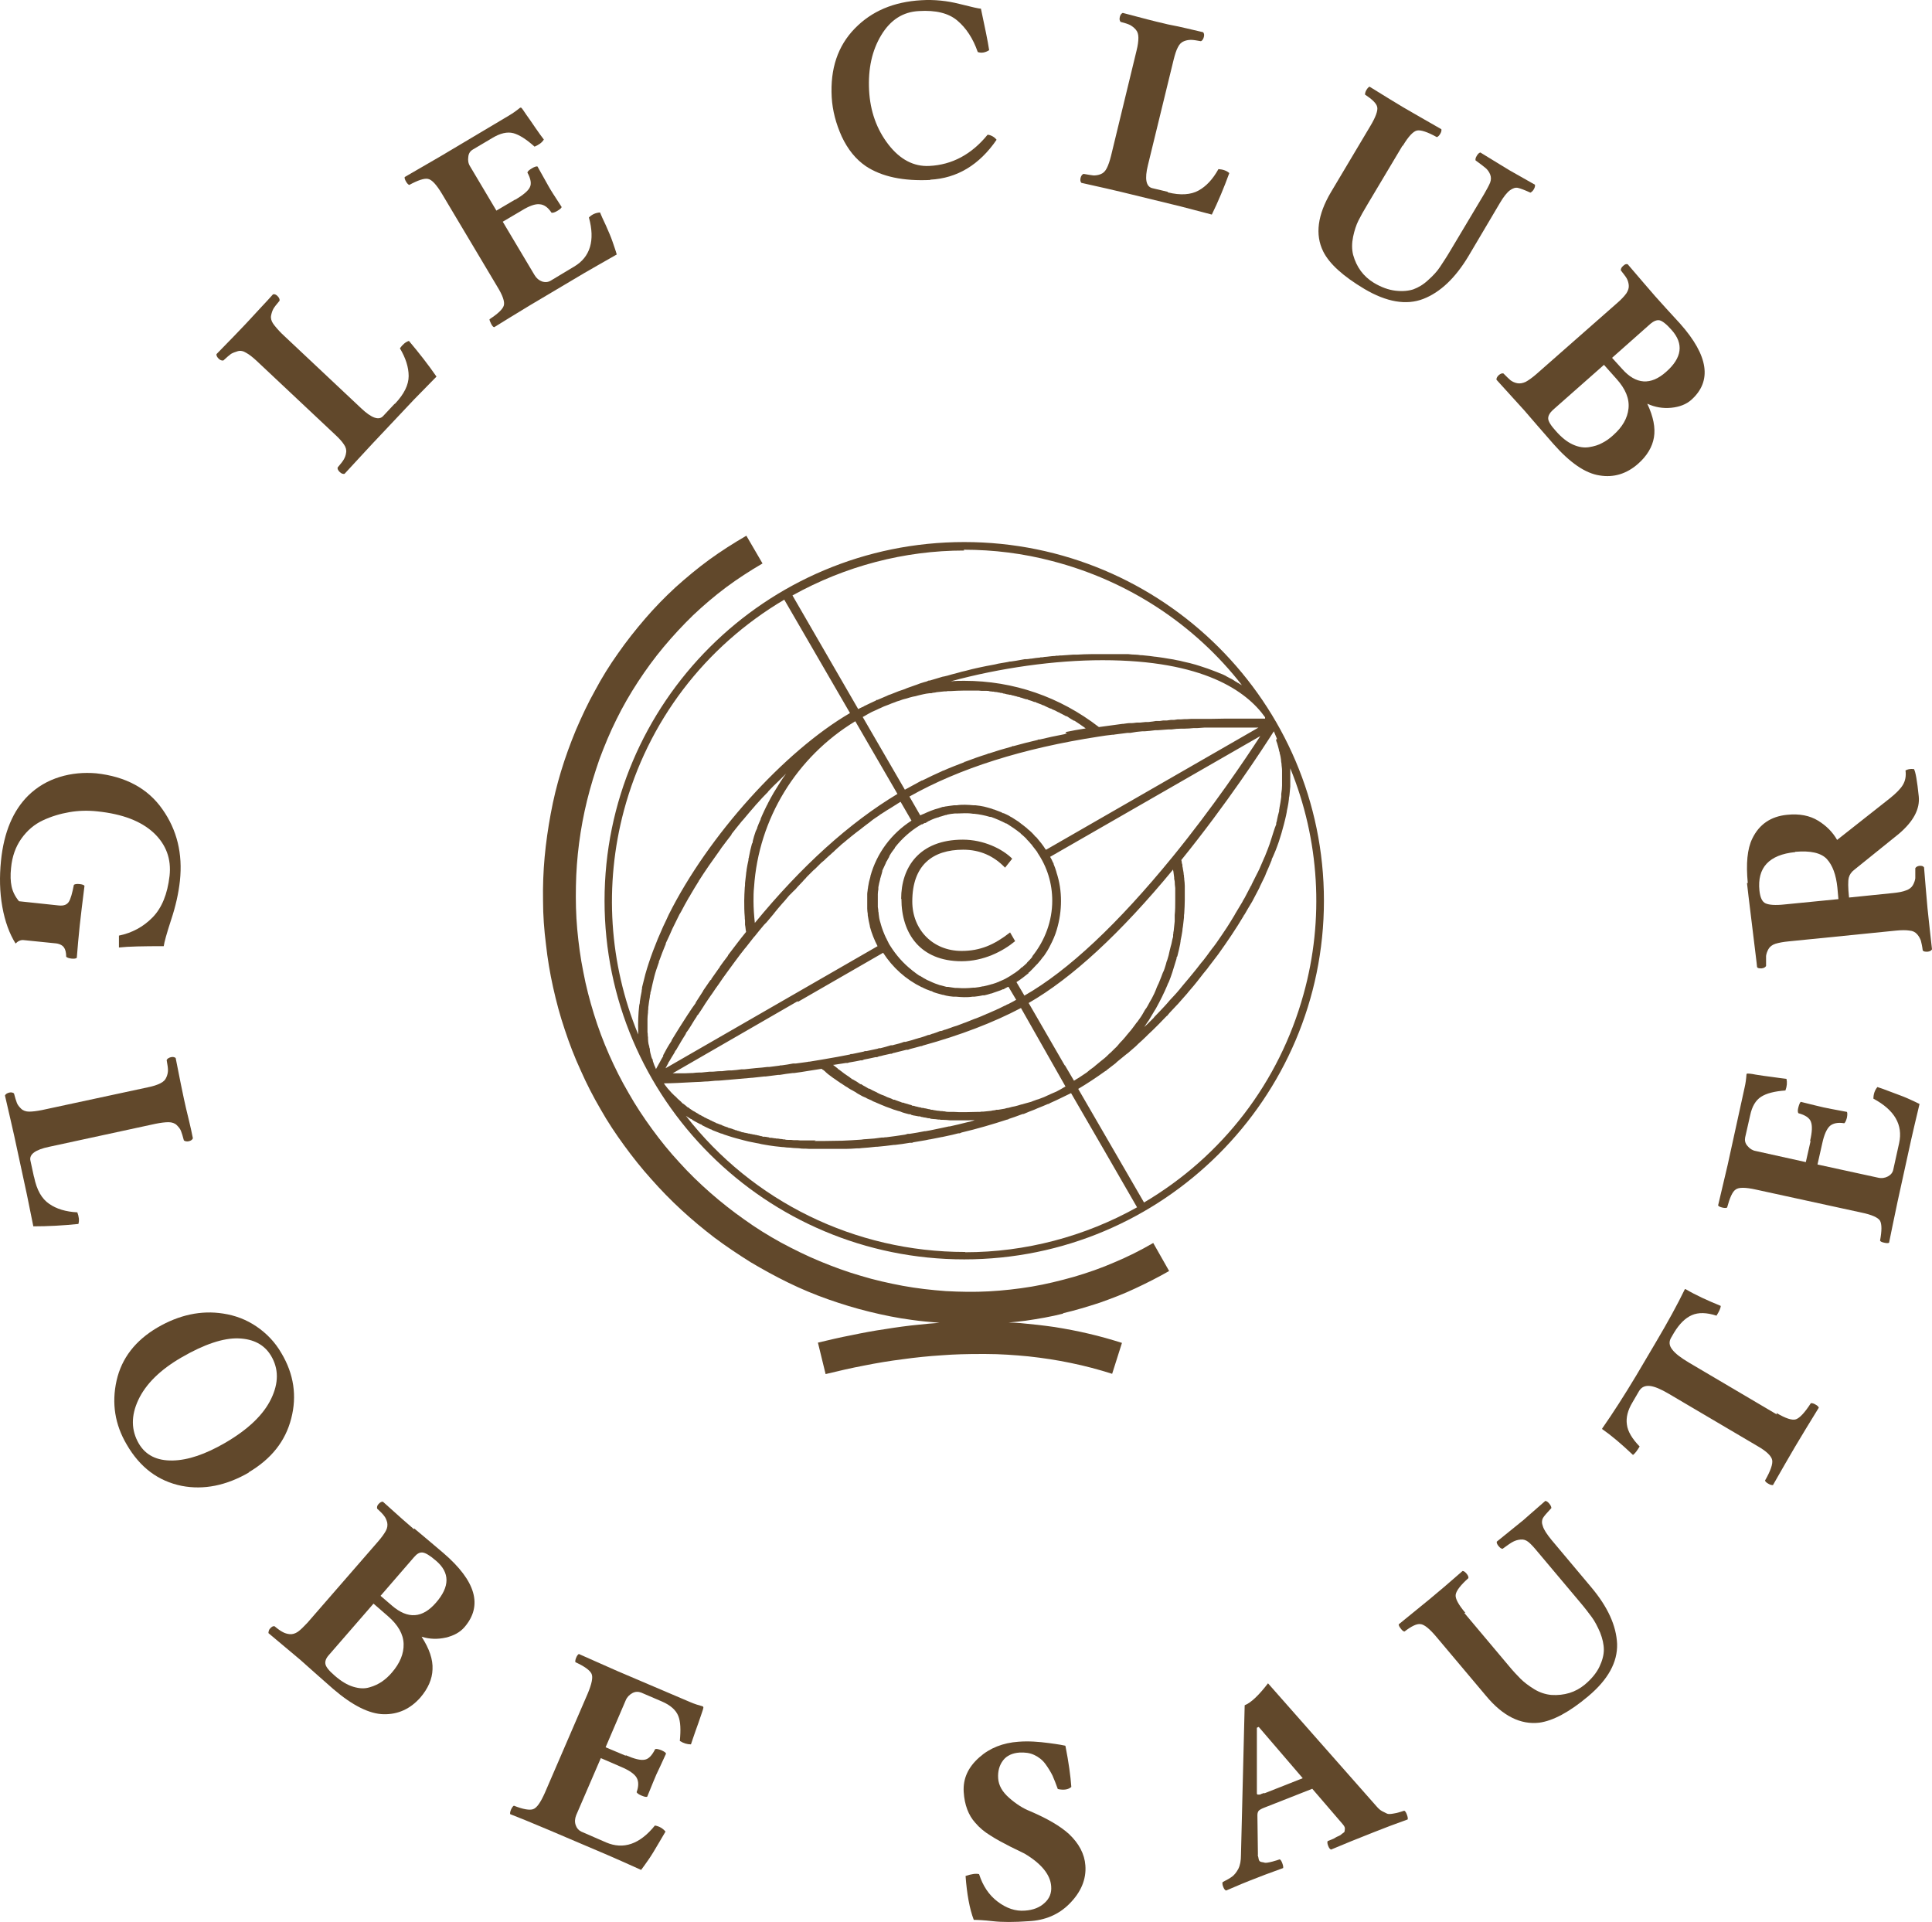 <svg width="192" height="191" viewBox="0 0 192 191" fill="none" xmlns="http://www.w3.org/2000/svg">
<g id="Vector">
<path d="M95.825 53.867C76.068 53.867 60.079 69.837 60.079 89.51C60.079 109.182 76.095 125.152 95.825 125.152C115.555 125.152 131.571 109.182 131.571 89.51C131.571 69.837 115.555 53.867 95.825 53.867ZM126.803 73.514C126.803 73.514 126.856 73.645 126.856 73.698L126.909 73.829C126.961 74.013 127.04 74.249 127.093 74.486C127.093 74.591 127.146 74.696 127.172 74.774V74.853C127.251 75.09 127.277 75.3 127.304 75.484C127.304 75.615 127.33 75.772 127.356 75.904C127.356 76.114 127.409 76.324 127.409 76.561C127.409 76.692 127.409 76.823 127.409 76.981C127.409 77.217 127.409 77.427 127.409 77.664V77.795C127.409 77.795 127.409 77.979 127.409 78.058C127.409 78.294 127.383 78.557 127.33 78.898C127.33 78.951 127.33 78.977 127.33 79.029C127.33 79.082 127.33 79.135 127.33 79.187C127.277 79.555 127.225 79.949 127.146 80.317C127.146 80.369 127.146 80.421 127.119 80.474V80.605C127.04 80.894 126.961 81.183 126.909 81.472C126.909 81.577 126.856 81.682 126.83 81.787V81.919C126.724 82.155 126.645 82.418 126.566 82.654C126.514 82.812 126.461 82.969 126.408 83.153C126.329 83.39 126.25 83.626 126.171 83.889C126.118 84.046 126.039 84.23 125.987 84.388C125.881 84.624 125.802 84.887 125.697 85.123L125.644 85.228C125.644 85.228 125.539 85.491 125.486 85.596C125.381 85.859 125.249 86.121 125.144 86.384L125.065 86.541C125.065 86.541 124.986 86.725 124.933 86.804C124.749 87.172 124.564 87.54 124.38 87.907V87.96L124.327 88.012C124.116 88.406 123.932 88.774 123.695 89.221C123.642 89.299 123.59 89.404 123.537 89.483L123.458 89.641C123.3 89.903 123.142 90.166 122.984 90.429C122.905 90.56 122.826 90.691 122.747 90.823L122.694 90.928C122.536 91.164 122.404 91.427 122.246 91.663C122.141 91.821 122.035 92.005 121.93 92.162C121.772 92.399 121.614 92.635 121.456 92.871C121.35 93.029 121.245 93.187 121.113 93.371C120.955 93.607 120.771 93.87 120.587 94.106L120.481 94.237C120.481 94.237 120.323 94.447 120.244 94.552C120.033 94.841 119.849 95.104 119.638 95.367L119.533 95.498C119.533 95.498 119.428 95.629 119.375 95.682C119.085 96.05 118.795 96.444 118.479 96.811C118.427 96.864 118.4 96.916 118.347 96.969L118.242 97.1C118.005 97.363 117.794 97.652 117.557 97.915C117.478 98.019 117.399 98.098 117.32 98.203L117.215 98.335C117.03 98.571 116.82 98.781 116.635 98.991C116.504 99.123 116.398 99.254 116.266 99.385C116.082 99.622 115.871 99.832 115.687 100.042C115.555 100.173 115.424 100.331 115.292 100.462C115.107 100.672 114.897 100.856 114.712 101.066L114.66 101.145C114.66 101.145 114.449 101.355 114.343 101.46C114.133 101.67 113.922 101.881 113.711 102.064C113.817 101.907 113.922 101.749 114.027 101.592L114.159 101.408C114.37 101.066 114.554 100.751 114.739 100.436L114.791 100.357L114.87 100.226C115.292 99.464 115.687 98.676 116.029 97.862C116.029 97.809 116.082 97.731 116.108 97.678L116.161 97.573C116.293 97.258 116.398 96.943 116.504 96.627C116.53 96.522 116.583 96.391 116.609 96.286C116.714 95.945 116.82 95.603 116.925 95.262V95.157C116.925 95.157 116.978 95.078 117.004 95.025C117.109 94.605 117.215 94.185 117.294 93.764C117.294 93.712 117.294 93.659 117.32 93.607V93.502C117.399 93.16 117.452 92.819 117.505 92.504C117.505 92.372 117.531 92.215 117.557 92.084C117.584 91.795 117.636 91.479 117.663 91.164V91.033C117.663 91.033 117.663 90.849 117.689 90.77C117.715 90.297 117.742 89.851 117.742 89.457C117.742 89.115 117.742 88.748 117.742 88.406C117.742 88.354 117.742 88.275 117.742 88.222V88.039C117.742 87.829 117.715 87.592 117.689 87.382C117.689 87.303 117.689 87.224 117.663 87.145V87.014L117.636 86.909C117.636 86.725 117.584 86.541 117.557 86.358C117.557 86.279 117.531 86.2 117.505 86.095V85.937L117.452 85.78C117.452 85.675 117.426 85.57 117.399 85.465C121.93 79.87 125.46 74.459 126.593 72.673C126.698 72.91 126.803 73.172 126.909 73.435M96.642 80.868C96.642 80.868 96.747 80.868 96.8 80.868C97.326 80.921 97.853 81.026 98.38 81.183H98.486C98.986 81.367 99.487 81.577 99.987 81.84H100.04C100.488 82.129 100.935 82.418 101.357 82.759H101.383L101.436 82.838C101.647 83.022 101.831 83.179 102.015 83.363V83.39C102.173 83.547 102.331 83.705 102.49 83.915H102.516L102.595 84.046C102.753 84.256 102.911 84.44 103.043 84.624L103.095 84.677V84.729C104.07 86.147 104.571 87.802 104.571 89.51C104.571 91.506 103.859 93.449 102.595 95.025V95.078C102.437 95.288 102.252 95.472 102.068 95.656L102.042 95.708C101.91 95.84 101.726 95.997 101.541 96.155H101.489C101.489 96.155 101.41 96.26 101.383 96.286C101.199 96.444 101.014 96.575 100.83 96.706C100.777 96.733 100.725 96.759 100.698 96.785L100.619 96.838C100.435 96.969 100.25 97.074 100.066 97.179C99.855 97.31 99.592 97.415 99.355 97.52H99.329L99.302 97.547C99.065 97.652 98.828 97.731 98.565 97.809H98.512L98.459 97.836C98.196 97.915 97.959 97.967 97.722 98.019H97.669C97.432 98.072 97.168 98.125 96.879 98.151C96.826 98.151 96.773 98.151 96.721 98.151C96.431 98.177 96.167 98.203 95.904 98.203C95.667 98.203 95.43 98.203 95.14 98.177C95.061 98.177 94.982 98.177 94.929 98.177C94.666 98.151 94.429 98.098 94.218 98.072C94.218 98.072 94.165 98.072 94.139 98.072H94.06C93.876 98.019 93.691 97.967 93.481 97.915C93.401 97.915 93.296 97.862 93.217 97.836C93.033 97.783 92.848 97.704 92.664 97.626C92.559 97.573 92.427 97.52 92.322 97.468C92.19 97.415 92.058 97.363 91.953 97.284C91.847 97.232 91.742 97.179 91.637 97.1C91.558 97.048 91.478 97.021 91.426 96.969H91.373C91.162 96.811 90.952 96.68 90.767 96.522C90.715 96.496 90.688 96.47 90.636 96.417C89.766 95.734 89.055 94.92 88.475 94.001L88.344 93.791C88.265 93.633 88.212 93.502 88.133 93.371C88.133 93.318 88.08 93.265 88.054 93.213C87.843 92.766 87.659 92.294 87.527 91.821C87.527 91.768 87.501 91.716 87.475 91.637C87.395 91.374 87.343 91.085 87.317 90.796V90.718C87.317 90.718 87.317 90.665 87.29 90.613C87.29 90.455 87.264 90.297 87.237 90.14C87.237 90.087 87.237 90.035 87.237 89.956V89.851C87.237 89.746 87.237 89.615 87.237 89.51C87.237 89.378 87.237 89.247 87.237 89.115V89.01C87.237 88.958 87.237 88.905 87.237 88.853C87.237 88.695 87.264 88.538 87.29 88.38C87.29 88.328 87.29 88.275 87.29 88.249V88.17C87.343 87.907 87.395 87.618 87.475 87.356V87.303C87.475 87.303 87.527 87.198 87.527 87.145C87.58 86.988 87.606 86.857 87.659 86.699C87.659 86.673 87.659 86.62 87.685 86.594V86.515C87.817 86.252 87.922 85.99 88.054 85.727V85.675C88.054 85.675 88.107 85.596 88.133 85.57C88.212 85.412 88.291 85.281 88.37 85.149V85.097C88.528 84.808 88.713 84.545 88.923 84.283L88.95 84.204C89.635 83.337 90.451 82.602 91.4 82.024L91.505 81.971C91.505 81.971 91.558 81.919 91.61 81.919H91.663C91.663 81.919 91.821 81.814 91.9 81.787H91.979C91.979 81.787 92.216 81.63 92.322 81.577H92.348C92.348 81.577 92.532 81.472 92.611 81.446C92.796 81.367 93.006 81.288 93.191 81.236C93.27 81.236 93.349 81.183 93.401 81.157H93.454C93.612 81.104 93.797 81.052 93.955 80.999H94.034C94.034 80.999 94.113 80.947 94.165 80.947C94.376 80.894 94.613 80.868 94.877 80.842C94.956 80.842 95.008 80.842 95.087 80.842C95.377 80.842 95.614 80.816 95.878 80.816C96.115 80.816 96.378 80.816 96.694 80.868M102.2 96.68L102.252 96.627H102.279C102.516 96.391 102.753 96.155 102.99 95.892L103.043 95.84C103.043 95.84 103.095 95.787 103.122 95.761C103.227 95.656 103.306 95.524 103.412 95.419C103.491 95.314 103.57 95.209 103.649 95.104L103.701 95.052C103.701 95.052 103.833 94.894 103.886 94.789C104.017 94.605 104.123 94.421 104.254 94.185C104.281 94.106 104.333 94.053 104.36 93.975C104.623 93.476 104.86 92.95 105.018 92.399C105.308 91.427 105.44 90.481 105.44 89.536C105.44 88.59 105.308 87.645 104.992 86.699V86.673C104.913 86.384 104.808 86.121 104.702 85.859V85.78L104.65 85.727C104.571 85.517 104.465 85.333 104.36 85.149L125.249 73.146C123.748 75.457 120.534 80.238 116.53 85.149C111.103 91.795 106.177 96.444 101.805 98.939L101.014 97.599C101.436 97.337 101.831 97.021 102.226 96.706M103.912 84.414C103.649 83.994 103.332 83.6 103.016 83.232L102.937 83.153H102.911C102.674 82.864 102.437 82.628 102.173 82.418H102.147L102.094 82.339C101.963 82.234 101.831 82.129 101.699 82.024C101.62 81.971 101.568 81.919 101.489 81.866C101.304 81.709 101.12 81.577 100.935 81.472C100.804 81.393 100.698 81.315 100.567 81.236C100.461 81.183 100.356 81.131 100.25 81.052C100.092 80.973 99.934 80.894 99.75 80.816H99.671C99.671 80.816 99.566 80.737 99.487 80.71C99.276 80.632 99.065 80.553 98.802 80.448C98.723 80.448 98.644 80.395 98.565 80.369C98.275 80.29 98.038 80.211 97.801 80.159C97.537 80.106 97.274 80.054 96.958 80.028C96.905 80.028 96.826 80.028 96.773 80.028C96.457 80.001 96.167 79.975 95.904 79.975C95.641 79.975 95.377 79.975 95.061 80.028C94.982 80.028 94.903 80.028 94.798 80.028C94.508 80.054 94.271 80.106 94.034 80.133C93.955 80.133 93.876 80.159 93.797 80.185H93.691C93.56 80.238 93.428 80.264 93.296 80.317C92.769 80.448 92.269 80.658 91.768 80.894H91.742L91.689 80.921C91.61 80.947 91.531 80.999 91.452 81.026L90.425 79.24L90.372 79.161C95.351 76.35 101.673 74.354 109.207 73.198C109.655 73.12 110.102 73.067 110.55 73.015H110.656L110.814 72.988C111.235 72.936 111.63 72.883 112.052 72.831H112.341C112.737 72.752 113.132 72.699 113.527 72.673H113.764C114.106 72.647 114.449 72.621 114.791 72.568H115.028C115.397 72.542 115.766 72.516 116.108 72.489H116.424C116.767 72.437 117.109 72.41 117.426 72.41H117.742C118.031 72.41 118.321 72.384 118.585 72.358H118.953C119.19 72.332 119.454 72.332 119.691 72.305H120.033C120.297 72.305 120.56 72.305 120.824 72.305H121.192C121.43 72.305 121.667 72.305 121.904 72.305H124.88C124.88 72.305 125.012 72.305 125.065 72.305L103.965 84.44L103.912 84.414ZM106.019 72.91H105.888L105.782 72.962C104.939 73.12 104.096 73.303 103.332 73.487H103.201L103.095 73.54C102.279 73.724 101.489 73.934 100.725 74.144H100.619L100.54 74.197C99.75 74.407 98.986 74.643 98.275 74.879H98.196L98.117 74.932C97.353 75.168 96.615 75.431 95.93 75.694H95.878L95.825 75.746C95.087 76.035 94.376 76.298 93.744 76.587H93.691L93.665 76.613C92.954 76.928 92.295 77.243 91.663 77.559H91.61C91.031 77.874 90.451 78.189 89.924 78.478L85.736 71.255C85.736 71.255 85.894 71.176 85.973 71.124L86.105 71.045L86.289 70.94C86.289 70.94 86.526 70.808 86.632 70.756C86.816 70.677 86.974 70.598 87.158 70.519L87.317 70.441L87.501 70.362C87.501 70.362 87.738 70.257 87.843 70.204C88.028 70.125 88.212 70.073 88.397 69.994L88.581 69.915L88.792 69.837C88.792 69.837 89.029 69.758 89.134 69.705C89.319 69.653 89.503 69.6 89.687 69.521L89.872 69.469L90.082 69.416C90.082 69.416 90.32 69.337 90.425 69.311C90.609 69.259 90.82 69.206 91.004 69.18L91.189 69.127C91.189 69.127 91.32 69.101 91.4 69.075C91.505 69.049 91.637 69.022 91.742 68.996C91.953 68.944 92.163 68.917 92.374 68.891H92.559C92.559 68.891 92.69 68.838 92.769 68.838C92.875 68.838 92.98 68.812 93.085 68.786C93.349 68.76 93.586 68.733 93.849 68.707H93.981C93.981 68.707 94.113 68.707 94.165 68.681C94.245 68.681 94.323 68.681 94.429 68.681C94.877 68.654 95.351 68.628 95.799 68.628C96.088 68.628 96.378 68.628 96.668 68.628C96.721 68.628 96.773 68.628 96.826 68.628H97.037C97.195 68.628 97.379 68.628 97.537 68.654C97.616 68.654 97.669 68.654 97.748 68.654H97.985C98.117 68.654 98.249 68.654 98.38 68.707C98.459 68.707 98.538 68.707 98.617 68.733H98.749L98.854 68.76C98.986 68.76 99.118 68.786 99.223 68.812C99.302 68.812 99.381 68.838 99.46 68.865H99.592L99.697 68.917C99.829 68.917 99.934 68.97 100.066 68.996C100.145 68.996 100.25 69.022 100.329 69.049H100.461L100.567 69.101C100.672 69.101 100.804 69.154 100.909 69.18C100.988 69.18 101.093 69.232 101.172 69.259H101.278L101.383 69.311C101.489 69.337 101.62 69.364 101.726 69.416C101.805 69.442 101.91 69.469 101.989 69.495H102.094L102.173 69.548C102.279 69.574 102.411 69.626 102.516 69.653C102.595 69.679 102.7 69.731 102.779 69.758H102.885L102.964 69.81C103.069 69.863 103.201 69.889 103.306 69.942C103.412 69.968 103.491 70.02 103.57 70.047L103.675 70.099H103.728C103.728 70.099 103.965 70.231 104.096 70.283C104.202 70.335 104.281 70.362 104.386 70.414H104.465L104.518 70.467C104.65 70.519 104.755 70.572 104.887 70.624C104.992 70.677 105.071 70.73 105.176 70.782H105.255L105.282 70.835C105.414 70.887 105.545 70.966 105.651 71.018C105.756 71.071 105.861 71.124 105.94 71.176H106.019C106.019 71.176 106.283 71.36 106.415 71.439C106.52 71.491 106.625 71.57 106.731 71.623H106.783C106.783 71.623 107.047 71.806 107.178 71.885C107.284 71.964 107.389 72.016 107.521 72.122C107.653 72.2 107.784 72.305 107.89 72.384C107.89 72.384 107.89 72.384 107.916 72.384C107.205 72.489 106.52 72.621 105.888 72.752M86.184 73.724L89.187 78.898C84.419 81.761 79.651 86.069 75.015 91.716C74.936 90.98 74.883 90.245 74.883 89.562C74.883 89.115 74.883 88.643 74.936 88.17C75.383 81.367 79.15 75.221 84.998 71.675L86.184 73.724ZM75.015 93.029C75.331 92.635 75.621 92.267 75.937 91.9L76.174 91.663C76.411 91.374 76.648 91.112 76.859 90.849C76.911 90.77 76.99 90.691 77.043 90.613L77.175 90.455L77.28 90.324C77.438 90.14 77.596 89.956 77.754 89.772C77.833 89.693 77.912 89.588 77.991 89.51L78.255 89.194C78.386 89.037 78.518 88.879 78.676 88.748C78.755 88.669 78.834 88.564 78.94 88.485L79.098 88.328L79.23 88.17C79.361 88.039 79.493 87.881 79.625 87.75C79.73 87.645 79.809 87.566 79.888 87.461L80.046 87.303L80.178 87.145C80.178 87.145 80.415 86.909 80.547 86.778C80.652 86.673 80.731 86.594 80.836 86.489L80.994 86.358L81.126 86.226C81.126 86.226 81.363 85.99 81.469 85.885C81.574 85.78 81.653 85.701 81.758 85.622L81.916 85.491L82.048 85.359C82.048 85.359 82.285 85.149 82.391 85.044C82.496 84.966 82.601 84.86 82.68 84.782L82.838 84.65L82.97 84.519C82.97 84.519 83.207 84.309 83.312 84.204C83.418 84.125 83.523 84.02 83.602 83.941L83.76 83.81L83.892 83.705C83.892 83.705 84.129 83.495 84.234 83.416C84.34 83.337 84.445 83.258 84.524 83.179L84.788 82.969C84.788 82.969 85.025 82.785 85.156 82.68C85.262 82.602 85.367 82.523 85.472 82.444L85.736 82.234C85.736 82.234 85.973 82.05 86.078 81.971C86.184 81.892 86.289 81.814 86.394 81.735L86.658 81.525C86.658 81.525 86.895 81.341 87.027 81.262C87.132 81.183 87.237 81.131 87.343 81.052L87.475 80.947L87.606 80.868C87.606 80.868 87.843 80.71 87.975 80.632C88.08 80.553 88.186 80.5 88.265 80.448L88.528 80.29C88.528 80.29 88.765 80.133 88.897 80.054C89.002 80.001 89.108 79.922 89.187 79.87L89.319 79.791L89.397 79.739C89.397 79.739 89.477 79.686 89.503 79.686L90.583 81.551C88.581 82.838 87.132 84.782 86.5 87.067V87.119C86.394 87.461 86.316 87.802 86.263 88.17V88.222C86.263 88.222 86.263 88.301 86.237 88.328C86.237 88.511 86.184 88.669 86.184 88.853C86.184 88.905 86.184 88.984 86.184 89.037V89.115C86.184 89.115 86.184 89.221 86.184 89.273C86.184 89.378 86.184 89.483 86.184 89.588C86.184 89.693 86.184 89.772 86.184 89.877C86.184 89.93 86.184 89.982 86.184 90.035V90.087C86.184 90.087 86.184 90.219 86.184 90.297C86.184 90.481 86.21 90.639 86.237 90.823V90.954C86.289 91.322 86.368 91.689 86.447 92.031V92.084C86.632 92.766 86.895 93.423 87.211 94.027L66.137 106.162C66.137 106.162 66.269 105.899 66.348 105.768L66.401 105.689V105.637C66.506 105.479 66.612 105.321 66.691 105.164L66.77 105.032C66.875 104.875 66.98 104.691 67.086 104.507V104.455L67.191 104.35C67.296 104.139 67.428 103.956 67.56 103.719L67.665 103.535C67.797 103.325 67.929 103.089 68.087 102.852L68.166 102.721V102.669C68.35 102.432 68.508 102.196 68.666 101.933L68.745 101.802C68.903 101.539 69.061 101.276 69.246 101.014V100.961L69.377 100.83C69.562 100.567 69.746 100.278 69.931 99.99L70.062 99.779C70.247 99.49 70.457 99.201 70.668 98.886L70.747 98.781L70.8 98.702C71.011 98.387 71.222 98.072 71.459 97.757L71.511 97.678C71.722 97.363 71.959 97.021 72.196 96.706L72.249 96.627L72.328 96.522C72.565 96.207 72.802 95.866 73.039 95.551L73.197 95.34C73.434 94.999 73.698 94.684 73.961 94.342L74.04 94.237L74.093 94.185C74.382 93.817 74.646 93.476 74.936 93.108M79.282 99.569L87.764 94.684C88.713 96.155 90.03 97.337 91.584 98.098H91.61C91.9 98.256 92.216 98.387 92.532 98.492H92.585C92.585 98.492 92.717 98.571 92.769 98.597C92.901 98.65 93.033 98.676 93.191 98.729C93.349 98.781 93.507 98.808 93.665 98.86H93.718C93.718 98.86 93.928 98.913 94.007 98.939C94.218 98.991 94.455 99.018 94.719 99.044C94.798 99.044 94.903 99.044 94.982 99.044C95.298 99.07 95.562 99.096 95.799 99.096C96.062 99.096 96.352 99.096 96.668 99.044C96.721 99.044 96.8 99.044 96.852 99.044C97.168 99.018 97.432 98.965 97.669 98.913C97.695 98.913 97.722 98.913 97.774 98.913H97.827C98.038 98.86 98.275 98.808 98.486 98.729H98.538C98.538 98.729 98.67 98.676 98.749 98.65C98.986 98.571 99.223 98.492 99.434 98.413C99.513 98.387 99.592 98.335 99.671 98.308H99.75C99.882 98.203 100.04 98.151 100.171 98.072H100.224L100.988 99.359L100.883 99.412L100.751 99.49C100.751 99.49 100.488 99.622 100.356 99.701C100.25 99.753 100.171 99.806 100.066 99.832L99.934 99.911L99.803 99.963C99.671 100.042 99.513 100.095 99.381 100.173C99.302 100.226 99.197 100.252 99.091 100.305L98.933 100.383L98.802 100.436C98.644 100.515 98.486 100.567 98.328 100.646C98.249 100.699 98.143 100.725 98.064 100.751L97.906 100.83L97.774 100.882C97.616 100.961 97.458 101.014 97.274 101.093C97.195 101.119 97.089 101.171 97.01 101.198L96.852 101.25L96.721 101.303C96.536 101.382 96.378 101.434 96.194 101.513C96.115 101.539 96.009 101.592 95.93 101.618L95.772 101.67L95.641 101.723C95.456 101.802 95.272 101.854 95.087 101.933C95.008 101.959 94.903 101.986 94.824 102.012L94.666 102.064L94.534 102.117C94.323 102.196 94.139 102.248 93.928 102.327C93.849 102.327 93.77 102.38 93.691 102.406L93.533 102.458H93.428C93.191 102.563 92.954 102.642 92.717 102.721C92.638 102.721 92.559 102.774 92.48 102.8L92.322 102.852H92.243C91.979 102.957 91.742 103.036 91.478 103.115L91.268 103.168L91.11 103.22H91.083C90.794 103.325 90.504 103.404 90.188 103.483L90.003 103.535H89.845C89.529 103.667 89.187 103.745 88.871 103.824L88.686 103.877H88.528C88.186 103.982 87.843 104.087 87.501 104.166H87.343L87.211 104.218C86.842 104.297 86.474 104.376 86.105 104.455H85.947L85.815 104.507C85.446 104.586 85.077 104.665 84.682 104.744H84.551L84.445 104.796C84.05 104.875 83.629 104.954 83.207 105.032C82.707 105.111 82.206 105.216 81.706 105.295C81.284 105.374 80.863 105.426 80.441 105.505H80.362L80.231 105.532C79.835 105.584 79.44 105.637 79.071 105.689H78.808C78.439 105.768 78.044 105.82 77.675 105.873H77.544L77.465 105.899C77.122 105.952 76.78 105.978 76.437 106.031H76.253C75.884 106.083 75.542 106.109 75.199 106.136H75.173L74.936 106.162C74.593 106.188 74.277 106.241 73.961 106.267H73.671C73.355 106.319 73.039 106.346 72.723 106.372H72.539C72.275 106.372 72.012 106.425 71.748 106.451H71.538C71.248 106.451 70.984 106.503 70.721 106.503H70.484C70.221 106.53 69.957 106.556 69.72 106.582H69.509C69.272 106.582 69.061 106.608 68.824 106.635H68.693C68.482 106.635 68.271 106.661 68.06 106.661H67.876C67.665 106.661 67.481 106.661 67.296 106.661H66.849L79.282 99.49V99.569ZM82.865 105.82C83.102 105.794 83.312 105.742 83.55 105.715C83.734 105.689 83.892 105.663 84.05 105.637H84.234L84.392 105.584C84.603 105.558 84.814 105.505 84.998 105.479C85.183 105.453 85.367 105.4 85.525 105.374H85.683L85.868 105.295C86.052 105.269 86.21 105.216 86.394 105.19C86.605 105.138 86.79 105.111 87 105.059H87.158L87.343 104.98C87.501 104.954 87.633 104.927 87.791 104.875C88.028 104.822 88.265 104.77 88.502 104.717H88.607L88.792 104.638C88.897 104.638 89.002 104.586 89.134 104.56C89.45 104.481 89.766 104.402 90.082 104.323H90.24L90.451 104.244C90.82 104.139 91.189 104.061 91.531 103.956H91.61L91.716 103.903C95.43 102.879 98.723 101.618 101.462 100.173L105.888 107.974C105.888 107.974 105.73 108.053 105.651 108.106L105.519 108.184L105.334 108.289C105.334 108.289 105.124 108.394 104.992 108.473C104.808 108.552 104.623 108.631 104.439 108.71L104.281 108.788L104.096 108.867C104.096 108.867 103.859 108.972 103.754 109.025C103.57 109.104 103.385 109.156 103.201 109.235L103.016 109.287L102.806 109.366C102.806 109.366 102.569 109.445 102.463 109.498C102.279 109.55 102.094 109.603 101.884 109.655L101.699 109.708C101.699 109.708 101.568 109.76 101.489 109.76C101.383 109.787 101.251 109.839 101.146 109.865C100.962 109.918 100.751 109.97 100.567 109.997L100.382 110.049C100.382 110.049 100.25 110.075 100.171 110.102C100.066 110.102 99.934 110.154 99.829 110.181C99.618 110.207 99.407 110.259 99.197 110.286H99.012C99.012 110.286 98.881 110.338 98.802 110.338C98.696 110.338 98.591 110.364 98.486 110.391C98.222 110.417 97.985 110.443 97.722 110.469H97.59C97.59 110.469 97.458 110.469 97.379 110.496C97.3 110.496 97.195 110.496 97.116 110.496C96.721 110.496 96.326 110.522 95.93 110.522H95.746C95.43 110.522 95.114 110.522 94.824 110.496C94.771 110.496 94.692 110.496 94.64 110.496H94.403C94.218 110.496 94.06 110.496 93.876 110.443C93.797 110.443 93.718 110.443 93.639 110.417H93.481L93.349 110.391C93.217 110.391 93.059 110.364 92.927 110.338C92.848 110.338 92.769 110.312 92.664 110.286H92.532L92.4 110.233C92.269 110.233 92.137 110.181 92.005 110.154C91.926 110.154 91.821 110.128 91.742 110.102H91.61L91.478 110.049C91.347 110.049 91.215 109.997 91.11 109.97C91.004 109.97 90.925 109.918 90.82 109.892H90.688L90.557 109.813C90.425 109.787 90.32 109.76 90.188 109.708C90.082 109.681 90.003 109.655 89.898 109.629L89.766 109.576H89.661C89.661 109.576 89.424 109.471 89.319 109.445C89.213 109.419 89.134 109.366 89.029 109.34L88.897 109.287H88.792C88.792 109.287 88.555 109.156 88.449 109.13C88.344 109.104 88.265 109.051 88.159 109.025L87.949 108.92C87.949 108.92 87.712 108.815 87.606 108.788C87.501 108.736 87.395 108.71 87.317 108.657L87.211 108.605L87.132 108.552C87.132 108.552 86.895 108.447 86.79 108.394C86.684 108.342 86.579 108.289 86.5 108.237L86.394 108.184H86.316C86.316 108.184 86.078 108.027 85.973 107.974C85.868 107.922 85.762 107.869 85.657 107.79L85.578 107.738H85.499C85.499 107.738 85.262 107.58 85.156 107.501C85.051 107.449 84.946 107.37 84.84 107.318L84.761 107.265H84.709C84.709 107.265 84.472 107.081 84.366 107.002C84.261 106.924 84.155 106.871 84.05 106.792L83.997 106.74H83.971C83.971 106.74 83.734 106.556 83.629 106.477C83.523 106.398 83.418 106.319 83.312 106.241H83.26V106.188C83.154 106.109 83.023 106.004 82.917 105.925C82.865 105.899 82.838 105.847 82.786 105.82H82.865ZM105.809 105.873L102.226 99.674C106.52 97.205 111.34 92.766 116.583 86.41C116.583 86.463 116.583 86.541 116.609 86.594C116.635 86.778 116.662 86.988 116.688 87.198V87.329C116.688 87.329 116.714 87.487 116.741 87.592C116.741 87.802 116.767 88.039 116.793 88.249V88.38C116.793 88.38 116.793 88.511 116.793 88.564C116.793 88.905 116.793 89.221 116.793 89.536C116.793 89.982 116.793 90.455 116.741 90.928C116.741 91.007 116.741 91.112 116.741 91.191C116.741 91.269 116.741 91.322 116.741 91.401V91.558C116.714 91.795 116.688 92.057 116.662 92.294C116.662 92.425 116.635 92.53 116.609 92.661C116.609 92.74 116.609 92.819 116.583 92.871V93.082C116.53 93.265 116.477 93.449 116.451 93.633C116.425 93.764 116.398 93.896 116.345 94.053L116.24 94.474C116.214 94.631 116.161 94.789 116.135 94.946C116.082 95.104 116.056 95.235 116.003 95.393L115.924 95.603L115.871 95.813C115.819 95.945 115.792 96.102 115.74 96.234C115.687 96.391 115.634 96.549 115.555 96.68L115.397 97.1C115.397 97.1 115.292 97.363 115.239 97.494C115.186 97.652 115.107 97.809 115.028 97.967L114.949 98.151L114.87 98.361C114.87 98.361 114.765 98.597 114.712 98.729C114.633 98.886 114.554 99.044 114.475 99.201L114.264 99.569C114.264 99.569 114.133 99.806 114.08 99.911C114.001 100.068 113.896 100.226 113.79 100.357L113.58 100.725C113.58 100.725 113.448 100.961 113.369 101.066C113.263 101.224 113.158 101.355 113.053 101.513L112.921 101.67L112.789 101.854C112.789 101.854 112.631 102.064 112.552 102.17C112.447 102.301 112.341 102.458 112.21 102.59L111.946 102.905C111.946 102.905 111.788 103.115 111.683 103.22C111.578 103.351 111.446 103.483 111.314 103.614L111.051 103.929C111.051 103.929 110.866 104.139 110.761 104.218C110.629 104.35 110.524 104.455 110.392 104.586L110.234 104.717L110.076 104.875C110.076 104.875 109.865 105.085 109.76 105.164C109.628 105.269 109.497 105.374 109.365 105.479L109.049 105.742C109.049 105.742 108.812 105.925 108.706 106.031C108.575 106.136 108.443 106.214 108.311 106.319L107.995 106.582C107.995 106.582 107.732 106.766 107.6 106.845C107.468 106.924 107.336 107.029 107.205 107.107L107.02 107.213L106.862 107.318C106.862 107.318 106.783 107.37 106.731 107.396L105.835 105.873H105.809ZM125.723 71.412C125.723 71.412 125.46 71.412 125.302 71.412H122.984C122.114 71.412 121.219 71.412 120.323 71.439H118.374L117.952 71.465H117.715L117.346 71.491H117.03L116.662 71.544H116.345L115.977 71.596H115.608L115.265 71.649H114.87L114.554 71.701L114.106 71.754H113.817L113.316 71.806H113.053C112.868 71.806 112.658 71.859 112.473 71.859H112.289C112.052 71.859 111.841 71.912 111.604 71.938H111.525C110.735 72.043 109.944 72.148 109.207 72.253C105.334 69.259 100.725 67.656 95.825 67.656C95.377 67.656 94.929 67.656 94.481 67.709C99.407 66.369 104.834 65.608 109.576 65.608C119.586 65.608 123.879 68.681 125.723 71.281M95.772 54.629C98.723 54.629 101.699 54.996 104.571 55.758C112.078 57.702 118.716 62.036 123.431 68.103C123.379 68.05 123.3 68.024 123.247 67.998C123.142 67.919 123.036 67.867 122.931 67.814L122.826 67.735H122.799C122.615 67.604 122.457 67.499 122.272 67.42C122.141 67.341 122.009 67.289 121.877 67.21L121.798 67.157C121.614 67.052 121.403 66.974 121.192 66.895C121.034 66.816 120.85 66.763 120.666 66.685C120.455 66.606 120.244 66.527 120.033 66.448C119.849 66.396 119.665 66.317 119.48 66.264C119.269 66.186 119.059 66.133 118.822 66.054C118.637 66.002 118.427 65.949 118.242 65.897C118.031 65.844 117.794 65.792 117.557 65.739C117.346 65.686 117.162 65.634 116.951 65.608C116.714 65.555 116.477 65.503 116.24 65.476C116.029 65.45 115.819 65.398 115.608 65.371C115.371 65.345 115.134 65.293 114.87 65.266H114.818C114.633 65.24 114.423 65.214 114.238 65.188C114.001 65.161 113.738 65.135 113.474 65.109H113.342C113.184 65.082 113 65.056 112.842 65.056C112.605 65.056 112.368 65.03 112.131 65.004H111.867C111.709 65.004 111.578 65.004 111.42 65.004C111.182 65.004 110.945 65.004 110.682 65.004H110.366C110.234 65.004 110.102 65.004 109.971 65.004H109.76C109.523 65.004 109.312 65.004 109.075 65.004H108.785C108.68 65.004 108.575 65.004 108.496 65.004C107.995 65.004 107.495 65.03 107.02 65.056C106.941 65.056 106.862 65.056 106.81 65.056H106.652C106.283 65.082 105.914 65.109 105.519 65.135C105.387 65.135 105.282 65.135 105.15 65.161H104.939L104.86 65.188C104.571 65.188 104.307 65.24 104.017 65.266C103.886 65.266 103.728 65.293 103.596 65.319H103.412L103.359 65.345C103.069 65.371 102.806 65.398 102.516 65.45C102.358 65.45 102.2 65.503 102.042 65.503H101.857C101.568 65.555 101.278 65.608 100.988 65.66C100.804 65.686 100.646 65.713 100.461 65.739H100.356C100.066 65.818 99.776 65.844 99.513 65.897C99.302 65.923 99.091 65.975 98.881 66.028C98.591 66.081 98.328 66.133 98.038 66.186C97.827 66.238 97.616 66.264 97.406 66.317C97.116 66.369 96.852 66.448 96.589 66.501C96.378 66.553 96.167 66.606 95.983 66.658C95.72 66.711 95.43 66.79 95.166 66.868C94.956 66.921 94.771 66.974 94.561 67.026C94.297 67.105 94.034 67.184 93.77 67.236H93.718C93.533 67.289 93.375 67.341 93.191 67.394C92.927 67.473 92.664 67.551 92.4 67.63H92.295C92.137 67.709 92.005 67.761 91.847 67.788C91.584 67.867 91.32 67.945 91.083 68.05L90.925 68.103C90.925 68.103 90.688 68.182 90.557 68.234C90.293 68.313 90.056 68.418 89.793 68.523L89.635 68.576C89.635 68.576 89.424 68.654 89.319 68.681C89.055 68.786 88.792 68.891 88.528 68.996L88.37 69.049C88.37 69.049 88.212 69.101 88.133 69.154C87.817 69.285 87.501 69.416 87.211 69.548H87.132L87.027 69.626C86.658 69.784 86.316 69.968 85.973 70.125C85.92 70.152 85.841 70.178 85.789 70.231L85.657 70.283L85.552 70.335C85.552 70.335 85.367 70.414 85.288 70.467L78.755 59.173C83.997 56.257 89.872 54.708 95.825 54.708M63.819 98.151C63.819 98.151 63.793 98.335 63.767 98.44V98.519C63.688 98.86 63.635 99.228 63.582 99.569V99.674C63.582 99.674 63.556 99.806 63.53 99.884C63.424 100.777 63.398 101.644 63.424 102.458V102.616C63.424 102.669 63.424 102.721 63.424 102.8C60.527 95.761 60.026 87.96 62.002 80.553C64.373 71.701 70.036 64.268 77.939 59.593L84.472 70.861C77.939 74.669 70.379 83.048 66.454 90.901C66.269 91.296 66.111 91.663 65.9 92.084C65.163 93.712 64.557 95.314 64.135 96.811C64.03 97.232 63.925 97.678 63.793 98.177M65.927 104.927C65.795 105.138 65.69 105.321 65.584 105.532C65.426 105.82 65.294 106.057 65.189 106.241C65.136 106.083 65.084 105.978 65.031 105.873C64.978 105.715 64.926 105.558 64.873 105.426V105.321L64.794 105.19C64.741 105.085 64.715 104.954 64.689 104.849C64.636 104.691 64.61 104.533 64.583 104.376V104.244L64.531 104.087C64.531 103.982 64.478 103.851 64.451 103.745C64.425 103.588 64.399 103.404 64.399 103.22V103.089L64.373 102.905C64.373 102.8 64.373 102.669 64.346 102.563C64.346 102.38 64.346 102.17 64.346 101.986V101.828C64.346 101.828 64.346 101.697 64.346 101.618C64.346 101.513 64.346 101.382 64.346 101.276C64.346 101.066 64.373 100.83 64.399 100.62V100.462C64.399 100.462 64.425 100.331 64.425 100.252C64.425 100.147 64.425 100.042 64.451 99.937C64.478 99.648 64.531 99.359 64.583 99.07V98.965C64.583 98.965 64.61 98.834 64.636 98.755C64.636 98.676 64.636 98.597 64.689 98.492C64.794 98.019 64.899 97.52 65.031 97.021C65.136 96.601 65.294 96.155 65.479 95.629V95.551L65.558 95.367C65.716 94.92 65.9 94.447 66.085 94.001L66.164 93.817V93.738C66.427 93.213 66.612 92.766 66.822 92.294C67.033 91.873 67.27 91.401 67.534 90.849L67.586 90.77L67.692 90.586C67.929 90.114 68.192 89.667 68.456 89.194L68.561 89.037L68.614 88.932C68.903 88.433 69.193 87.96 69.457 87.54V87.487H69.483C69.746 87.067 70.062 86.594 70.405 86.095L70.457 86.016L70.589 85.832C70.905 85.386 71.222 84.939 71.538 84.493L71.696 84.256C72.038 83.784 72.38 83.363 72.697 82.943V82.891C73.013 82.496 73.355 82.05 73.75 81.577L73.803 81.525L73.961 81.341C74.303 80.921 74.672 80.5 75.015 80.106L75.12 79.975L75.199 79.896C75.568 79.476 75.937 79.082 76.279 78.74H76.305L76.332 78.662C76.674 78.294 77.043 77.926 77.465 77.532L77.702 77.296C77.833 77.165 77.991 77.007 78.123 76.876C78.044 77.007 77.939 77.112 77.86 77.243C77.781 77.375 77.675 77.506 77.596 77.637C77.438 77.9 77.28 78.136 77.122 78.399L77.043 78.53C77.043 78.53 76.964 78.662 76.911 78.74C76.701 79.108 76.49 79.476 76.305 79.844C76.305 79.896 76.253 79.949 76.227 80.001L76.174 80.106C76.016 80.421 75.884 80.71 75.752 80.999C75.7 81.105 75.647 81.236 75.594 81.367V81.42C75.463 81.682 75.357 81.971 75.252 82.234V82.286C75.252 82.286 75.146 82.523 75.094 82.628C74.988 82.943 74.883 83.258 74.804 83.6V83.705C74.804 83.705 74.751 83.81 74.725 83.862C74.62 84.256 74.514 84.677 74.435 85.123C74.435 85.202 74.409 85.281 74.382 85.333V85.465C74.303 85.806 74.251 86.095 74.198 86.41C74.198 86.568 74.145 86.699 74.145 86.857C74.119 87.146 74.066 87.461 74.04 87.776V87.907C74.04 87.907 74.04 88.091 74.014 88.196C73.987 88.669 73.961 89.115 73.961 89.51C73.961 90.035 73.961 90.586 74.014 91.138C74.014 91.243 74.014 91.348 74.04 91.479C74.04 91.558 74.04 91.611 74.04 91.689V91.9C74.093 92.136 74.093 92.372 74.145 92.609C73.54 93.344 72.96 94.132 72.354 94.92L72.328 94.999C72.038 95.367 71.775 95.734 71.511 96.102V96.155L71.432 96.234C71.169 96.601 70.932 96.943 70.695 97.284V97.337L70.589 97.415C70.352 97.757 70.115 98.098 69.904 98.413L69.852 98.519C69.615 98.886 69.404 99.201 69.193 99.543L69.14 99.622V99.674C68.903 99.99 68.693 100.305 68.482 100.62V100.672L68.429 100.699C68.219 101.014 68.034 101.329 67.823 101.644C67.613 101.959 67.428 102.275 67.244 102.563C67.059 102.852 66.901 103.115 66.743 103.378V103.43C66.559 103.693 66.427 103.929 66.269 104.192C66.137 104.455 66.006 104.665 65.9 104.875V104.927H65.927ZM81.073 113.332C80.889 113.332 80.705 113.332 80.52 113.332H80.415C80.257 113.332 80.072 113.332 79.888 113.332H79.73C79.572 113.332 79.414 113.332 79.256 113.306H79.071C78.913 113.306 78.755 113.306 78.624 113.28H78.386C78.255 113.28 78.097 113.28 77.965 113.227H77.833L77.728 113.201C77.596 113.201 77.465 113.175 77.333 113.149H77.175L77.069 113.122H77.017C77.017 113.122 76.78 113.096 76.674 113.07H76.49L76.385 113.017H76.332C76.332 113.017 76.121 112.965 76.016 112.965H75.805L75.726 112.912H75.647C75.647 112.912 75.463 112.86 75.357 112.833C75.278 112.833 75.199 112.807 75.146 112.781H75.067L74.988 112.755C74.883 112.755 74.804 112.728 74.699 112.702C74.62 112.702 74.541 112.676 74.462 112.65H74.382L74.303 112.623C74.225 112.623 74.119 112.571 74.04 112.571C73.961 112.571 73.882 112.518 73.803 112.518H73.724L73.645 112.466C73.566 112.466 73.487 112.413 73.382 112.387C73.302 112.387 73.224 112.334 73.144 112.308H73.065L72.986 112.256C72.907 112.256 72.828 112.203 72.749 112.177C72.67 112.15 72.591 112.124 72.486 112.098H72.407L72.354 112.045C72.275 112.019 72.196 111.993 72.117 111.967C72.038 111.94 71.933 111.914 71.854 111.862H71.801L71.748 111.809C71.669 111.783 71.59 111.756 71.511 111.73L71.248 111.625H71.195L71.142 111.573C71.063 111.546 70.984 111.52 70.905 111.468C70.826 111.441 70.721 111.389 70.642 111.336H70.589L70.537 111.284C70.457 111.257 70.379 111.205 70.299 111.179C70.221 111.126 70.115 111.1 70.036 111.047H70.01L69.957 110.995C69.878 110.969 69.799 110.916 69.746 110.89C69.667 110.837 69.562 110.785 69.483 110.758H69.457L69.43 110.706C69.351 110.653 69.272 110.627 69.193 110.575C69.114 110.522 69.035 110.469 68.93 110.417H68.903L68.877 110.391C68.798 110.338 68.719 110.286 68.64 110.233C68.561 110.181 68.482 110.128 68.403 110.049H68.35C68.35 110.049 68.192 109.918 68.139 109.865C68.06 109.813 67.981 109.734 67.902 109.681H67.876C67.876 109.681 67.718 109.55 67.665 109.471C67.586 109.393 67.507 109.34 67.428 109.261C67.349 109.182 67.27 109.13 67.218 109.051C67.138 108.972 67.059 108.894 66.98 108.841C66.901 108.762 66.849 108.683 66.77 108.631C66.691 108.552 66.638 108.473 66.559 108.394C66.48 108.316 66.427 108.237 66.348 108.158C66.296 108.079 66.216 108 66.164 107.922C66.111 107.843 66.032 107.764 65.979 107.659C66.638 107.659 67.744 107.607 69.14 107.528C69.43 107.528 69.746 107.501 70.089 107.475H70.115C70.431 107.475 70.774 107.423 71.116 107.396H71.195C71.538 107.396 71.906 107.344 72.275 107.318H72.302C73.092 107.239 73.882 107.186 74.699 107.107H74.751C75.146 107.055 75.568 107.029 75.963 106.976H76.095C76.49 106.924 76.911 106.871 77.333 106.819H77.491C77.912 106.74 78.36 106.687 78.782 106.635H78.913C79.361 106.582 79.835 106.503 80.309 106.425C80.757 106.346 81.205 106.293 81.653 106.214C81.706 106.267 81.758 106.319 81.837 106.346L81.969 106.451L82.074 106.556C82.074 106.556 82.233 106.687 82.285 106.74C82.391 106.819 82.496 106.897 82.601 106.976L82.812 107.134C82.812 107.134 82.97 107.239 83.049 107.291C83.154 107.37 83.26 107.449 83.391 107.528L83.497 107.606L83.629 107.685C83.629 107.685 83.787 107.79 83.866 107.843C83.971 107.922 84.103 108 84.208 108.053L84.314 108.132L84.445 108.211C84.445 108.211 84.603 108.316 84.682 108.342C84.814 108.421 84.919 108.473 85.051 108.552L85.156 108.631L85.288 108.71C85.288 108.71 85.446 108.788 85.525 108.841C85.657 108.92 85.762 108.972 85.894 109.025L86.026 109.077L86.157 109.156C86.157 109.156 86.316 109.235 86.394 109.261C86.526 109.314 86.658 109.366 86.763 109.445L87.027 109.55C87.027 109.55 87.185 109.629 87.264 109.655C87.395 109.708 87.527 109.76 87.633 109.813L87.896 109.918C87.896 109.918 88.054 109.997 88.159 110.023C88.291 110.075 88.397 110.102 88.528 110.154L88.792 110.259C88.792 110.259 88.976 110.312 89.055 110.338C89.187 110.391 89.319 110.417 89.424 110.443L89.687 110.548C89.687 110.548 89.872 110.601 89.951 110.627C90.082 110.653 90.214 110.706 90.346 110.732H90.478L90.609 110.811C90.688 110.811 90.767 110.863 90.873 110.863C91.004 110.89 91.136 110.916 91.294 110.942H91.426L91.558 110.995C91.637 110.995 91.716 111.021 91.821 111.047C91.953 111.047 92.111 111.1 92.243 111.126H92.374L92.506 111.179C92.585 111.179 92.664 111.205 92.743 111.205C92.901 111.205 93.059 111.231 93.243 111.257H93.375L93.507 111.284C93.586 111.284 93.639 111.284 93.718 111.284C93.955 111.284 94.192 111.31 94.429 111.336H94.534C94.534 111.336 94.64 111.336 94.692 111.336C95.008 111.336 95.351 111.336 95.667 111.336C96.062 111.336 96.457 111.336 96.905 111.31C96.826 111.31 96.747 111.362 96.668 111.389H96.642C96.484 111.441 96.326 111.494 96.141 111.52C95.483 111.678 94.903 111.835 94.376 111.94H94.297C93.744 112.072 93.138 112.177 92.427 112.334C92.269 112.361 92.111 112.387 91.979 112.413H91.9C91.4 112.518 90.899 112.597 90.398 112.676H90.214C90.214 112.676 90.03 112.728 89.951 112.755C89.319 112.86 88.686 112.938 88.08 113.017C88.001 113.017 87.896 113.017 87.817 113.043H87.633C87.132 113.122 86.632 113.175 86.105 113.201C85.92 113.201 85.762 113.227 85.578 113.254C84.867 113.306 84.261 113.332 83.708 113.359C83.154 113.359 82.575 113.385 82.022 113.385C81.864 113.385 81.679 113.385 81.521 113.385C81.337 113.385 81.126 113.385 80.942 113.385M95.904 124.417C84.972 124.417 74.778 119.4 68.166 110.89C68.324 110.995 68.482 111.1 68.666 111.205H68.719L68.798 111.284C69.035 111.441 69.325 111.573 69.615 111.73H69.667L69.799 111.835C70.062 111.967 70.326 112.098 70.616 112.229H70.668C70.668 112.229 70.774 112.308 70.853 112.334C71.116 112.439 71.379 112.544 71.669 112.65H71.722C71.722 112.65 71.906 112.728 71.985 112.755C72.249 112.833 72.512 112.938 72.802 113.017C72.934 113.043 73.039 113.096 73.171 113.122C73.434 113.201 73.698 113.254 73.961 113.332C74.093 113.359 74.251 113.411 74.382 113.437C74.646 113.49 74.909 113.543 75.173 113.595C75.331 113.621 75.489 113.648 75.673 113.7C75.91 113.753 76.174 113.779 76.437 113.831C76.622 113.858 76.806 113.884 76.99 113.91C77.228 113.937 77.491 113.963 77.728 113.989C77.939 113.989 78.123 114.042 78.334 114.042C78.571 114.042 78.808 114.094 79.071 114.094C79.282 114.094 79.493 114.12 79.704 114.147C79.941 114.147 80.178 114.147 80.441 114.173C80.652 114.173 80.889 114.173 81.1 114.173C81.337 114.173 81.6 114.173 81.837 114.173H81.969C81.969 114.173 82.074 114.173 82.127 114.173C82.18 114.173 82.233 114.173 82.311 114.173H82.443C82.786 114.173 83.128 114.173 83.471 114.173H83.523C83.681 114.173 83.839 114.173 84.024 114.173C84.392 114.173 84.761 114.147 85.156 114.12H85.314C85.314 114.12 85.499 114.12 85.604 114.094C86.078 114.068 86.553 114.015 87.027 113.963H87.158C87.712 113.91 88.265 113.858 88.818 113.779H88.923C89.424 113.726 89.924 113.648 90.398 113.569H90.636L90.767 113.516C91.189 113.437 91.584 113.385 92.005 113.306L92.374 113.227H92.427C92.822 113.149 93.217 113.07 93.612 112.991H93.639L94.007 112.912C94.429 112.833 94.824 112.728 95.246 112.623H95.377L95.562 112.544C97.116 112.177 98.644 111.73 100.092 111.257H100.171L100.224 111.205C100.646 111.074 101.067 110.916 101.489 110.758L101.647 110.706H101.726C102.094 110.548 102.463 110.391 102.832 110.259L103.069 110.154C103.438 109.997 103.807 109.865 104.149 109.708H104.228L104.333 109.629C104.755 109.445 105.15 109.261 105.519 109.077C105.861 108.92 106.151 108.762 106.441 108.631L109.576 114.042L113 119.978C107.784 122.893 101.884 124.443 95.93 124.443M113.711 119.531L107.152 108.211C107.995 107.712 108.917 107.107 109.865 106.425H109.918L109.944 106.372C110.26 106.136 110.55 105.899 110.866 105.663L110.998 105.532C111.288 105.295 111.578 105.059 111.867 104.822L111.999 104.717L112.078 104.665C112.341 104.428 112.631 104.192 112.895 103.956L113.105 103.745C113.369 103.509 113.632 103.273 113.896 103.01L114.133 102.774C114.396 102.537 114.66 102.275 114.923 102.012L115.186 101.749C115.45 101.487 115.687 101.224 115.95 100.961H115.977L116.214 100.672C116.477 100.41 116.714 100.121 116.978 99.858L117.057 99.779L117.241 99.569C117.505 99.28 117.742 98.991 118.005 98.702L118.084 98.597L118.242 98.413C118.506 98.098 118.769 97.809 119.006 97.494L119.085 97.389L119.19 97.258C119.454 96.916 119.717 96.575 120.007 96.234L120.06 96.155L120.139 96.05C120.455 95.629 120.771 95.235 121.061 94.841C121.983 93.554 122.852 92.267 123.616 90.98V90.928L123.669 90.901C123.906 90.481 124.143 90.087 124.38 89.693L124.459 89.562L124.512 89.457C124.696 89.115 124.88 88.748 125.065 88.406C125.091 88.328 125.144 88.275 125.17 88.196L125.223 88.065C125.381 87.75 125.539 87.408 125.697 87.093C125.723 87.014 125.776 86.935 125.802 86.83L125.855 86.699C125.987 86.384 126.145 86.069 126.25 85.78C126.303 85.675 126.329 85.57 126.382 85.465V85.386C126.54 85.097 126.645 84.782 126.777 84.493C126.83 84.361 126.882 84.23 126.935 84.073C127.04 83.784 127.146 83.495 127.225 83.206C127.277 83.074 127.304 82.917 127.356 82.785C127.436 82.496 127.515 82.208 127.594 81.919C127.62 81.787 127.673 81.63 127.699 81.498C127.778 81.21 127.831 80.921 127.883 80.658V80.605C127.883 80.605 127.936 80.369 127.962 80.238C128.015 79.949 128.068 79.686 128.094 79.397V79.292C128.094 79.292 128.147 79.108 128.147 79.003C128.173 78.688 128.199 78.399 128.226 78.163V78.031C128.226 78.031 128.226 77.874 128.226 77.769C128.226 77.48 128.226 77.165 128.226 76.928V76.797C128.226 76.797 128.226 76.639 128.226 76.587C128.226 76.508 128.226 76.429 128.226 76.35C131.123 83.442 131.624 91.348 129.543 98.808C127.119 107.554 121.509 114.882 113.685 119.505" fill="#61482B"/>
<path d="M105.624 130.51C106.862 130.221 108.074 129.854 109.286 129.46C110.471 129.039 111.657 128.593 112.816 128.041C113.948 127.516 115.081 126.938 116.187 126.308L114.607 123.523C113.342 124.259 112.078 124.889 110.761 125.441C109.444 126.019 108.074 126.492 106.731 126.885C105.334 127.279 103.938 127.621 102.542 127.857C101.12 128.094 99.697 128.251 98.275 128.33C96.852 128.409 95.403 128.383 93.981 128.304C92.559 128.199 91.136 128.041 89.714 127.779C88.317 127.516 86.895 127.201 85.525 126.78C84.155 126.386 82.812 125.887 81.469 125.336C80.151 124.784 78.861 124.154 77.596 123.471C76.358 122.788 75.12 122.026 73.961 121.186C72.802 120.372 71.669 119.479 70.589 118.533C69.509 117.587 68.482 116.589 67.534 115.539C66.559 114.488 65.663 113.385 64.82 112.229C63.977 111.074 63.187 109.892 62.476 108.631C61.738 107.37 61.106 106.109 60.527 104.796C59.947 103.483 59.447 102.143 59.025 100.777C58.604 99.412 58.235 98.019 57.971 96.601C57.682 95.183 57.497 93.764 57.365 92.346C57.234 90.901 57.208 89.483 57.234 88.065C57.26 86.62 57.365 85.202 57.55 83.784C57.734 82.365 57.998 80.947 58.34 79.555C58.683 78.163 59.104 76.797 59.578 75.431C60.079 74.091 60.632 72.752 61.264 71.491C61.896 70.204 62.608 68.97 63.398 67.761C64.188 66.553 65.031 65.398 65.953 64.294C66.875 63.191 67.85 62.141 68.877 61.142C69.904 60.171 71.011 59.225 72.17 58.358C73.302 57.518 74.514 56.73 75.779 55.995L74.172 53.237C72.907 53.972 71.669 54.76 70.51 55.6C69.325 56.467 68.219 57.387 67.138 58.358C66.058 59.356 65.057 60.381 64.109 61.484C63.161 62.587 62.265 63.717 61.422 64.925C60.579 66.107 59.815 67.341 59.13 68.628C58.419 69.889 57.813 71.202 57.234 72.542C56.681 73.881 56.18 75.247 55.759 76.639C55.337 78.031 54.995 79.423 54.731 80.868C54.468 82.286 54.257 83.731 54.125 85.176C53.994 86.62 53.941 88.065 53.967 89.51C53.967 90.954 54.073 92.399 54.257 93.843C54.415 95.288 54.652 96.706 54.968 98.125C55.285 99.543 55.653 100.935 56.127 102.327C56.575 103.693 57.102 105.059 57.708 106.372C58.288 107.685 58.946 108.972 59.684 110.233C60.395 111.494 61.185 112.676 62.028 113.831C62.871 114.987 63.767 116.117 64.715 117.167C65.663 118.244 66.664 119.268 67.718 120.24C68.772 121.212 69.878 122.131 71.011 122.998C72.17 123.865 73.355 124.653 74.567 125.415C75.805 126.15 77.043 126.833 78.334 127.463C79.625 128.094 80.942 128.645 82.285 129.118C83.629 129.591 84.998 130.011 86.394 130.353C87.791 130.694 89.187 130.983 90.609 131.167C91.531 131.298 92.453 131.377 93.375 131.456C92.69 131.508 92.005 131.561 91.32 131.64C90.214 131.745 89.081 131.902 87.949 132.086C86.842 132.244 85.736 132.454 84.603 132.69C83.497 132.9 82.391 133.163 81.284 133.426L82.048 136.551C83.339 136.236 84.603 135.947 85.841 135.711C87.158 135.448 88.423 135.238 89.687 135.08C91.004 134.897 92.295 134.765 93.56 134.686C94.877 134.581 96.194 134.555 97.458 134.555H97.959C99.407 134.555 100.83 134.66 102.2 134.791C103.649 134.949 105.045 135.159 106.415 135.448C107.837 135.737 109.207 136.105 110.524 136.525L111.499 133.452C110.419 133.11 109.312 132.795 108.179 132.533C107.073 132.27 105.94 132.06 104.808 131.876C103.701 131.718 102.542 131.587 101.383 131.482C100.988 131.456 100.619 131.429 100.224 131.429C100.804 131.377 101.357 131.324 101.936 131.246C103.201 131.062 104.439 130.852 105.677 130.536" fill="#61482B"/>
<path d="M39.269 40.104C40.164 39.158 40.612 38.239 40.612 37.372C40.612 36.505 40.322 35.586 39.743 34.614C40.006 34.246 40.296 33.984 40.638 33.879C41.639 35.061 42.561 36.243 43.378 37.425C42.245 38.58 41.508 39.342 41.139 39.71L37.029 44.07C36.555 44.569 35.633 45.593 34.237 47.09C34.079 47.117 33.921 47.064 33.763 46.907C33.605 46.749 33.526 46.618 33.552 46.46C33.842 46.119 34.053 45.856 34.158 45.672C34.264 45.488 34.369 45.252 34.395 44.989C34.448 44.727 34.369 44.438 34.184 44.175C34 43.886 33.71 43.571 33.315 43.203L25.492 35.849C25.096 35.481 24.754 35.218 24.464 35.061C24.174 34.877 23.885 34.824 23.621 34.903C23.358 34.982 23.147 35.061 22.963 35.166C22.778 35.297 22.541 35.507 22.199 35.822C22.041 35.849 21.883 35.796 21.725 35.639C21.567 35.481 21.488 35.323 21.514 35.192C22.936 33.748 23.885 32.749 24.385 32.224C24.596 31.988 24.833 31.751 25.044 31.515C25.255 31.279 25.571 30.937 25.966 30.517C26.361 30.096 26.756 29.676 27.125 29.256C27.256 29.203 27.415 29.256 27.573 29.414C27.731 29.571 27.81 29.729 27.783 29.886C27.494 30.228 27.283 30.491 27.177 30.674C27.072 30.858 26.993 31.095 26.94 31.357C26.888 31.62 26.967 31.909 27.151 32.172C27.335 32.434 27.625 32.776 28.02 33.17L35.897 40.577C36.924 41.548 37.662 41.811 38.083 41.338L39.19 40.156L39.269 40.104Z" fill="#61482B"/>
<path d="M51.202 19.853C51.992 19.38 52.492 18.96 52.65 18.618C52.835 18.277 52.756 17.778 52.413 17.148C52.44 17.016 52.598 16.885 52.861 16.727C53.124 16.57 53.309 16.517 53.414 16.543C53.941 17.489 54.31 18.146 54.547 18.566C54.705 18.855 55.126 19.512 55.811 20.562C55.811 20.667 55.653 20.799 55.39 20.956C55.126 21.114 54.942 21.166 54.81 21.14C54.468 20.615 54.073 20.326 53.625 20.299C53.203 20.247 52.598 20.457 51.834 20.93L49.963 22.033L53.124 27.339C53.309 27.654 53.572 27.864 53.862 27.969C54.178 28.074 54.468 28.048 54.731 27.89L57.049 26.498C58.656 25.553 59.157 23.898 58.525 21.613C58.841 21.297 59.209 21.14 59.631 21.114C59.736 21.376 59.921 21.797 60.211 22.401C60.474 23.005 60.711 23.53 60.869 24.003C61.027 24.476 61.185 24.896 61.291 25.29C59.894 26.078 58.814 26.708 58.077 27.128L52.677 30.333C51.07 31.305 49.884 32.04 49.12 32.513C49.015 32.513 48.91 32.382 48.804 32.172C48.699 31.961 48.646 31.83 48.646 31.725C49.489 31.173 49.963 30.727 50.069 30.359C50.174 29.991 49.963 29.361 49.41 28.468L43.931 19.275C43.378 18.356 42.93 17.857 42.535 17.778C42.166 17.699 41.534 17.909 40.665 18.382C40.559 18.329 40.454 18.224 40.349 18.041C40.243 17.857 40.191 17.699 40.217 17.594L43.799 15.519L50.596 11.474C50.991 11.238 51.359 10.975 51.676 10.713C51.728 10.686 51.781 10.686 51.807 10.713C51.86 10.739 52.018 10.975 52.282 11.369C52.571 11.763 52.887 12.236 53.23 12.735C53.572 13.234 53.862 13.628 54.046 13.864C53.862 14.18 53.546 14.39 53.124 14.573C52.308 13.838 51.597 13.392 51.017 13.234C50.411 13.076 49.726 13.234 48.936 13.707L46.987 14.862C46.723 15.02 46.565 15.256 46.539 15.598C46.486 15.939 46.539 16.255 46.723 16.543L49.331 20.93L51.202 19.827V19.853Z" fill="#61482B"/>
<path d="M92.48 17.883C89.793 18.014 87.633 17.568 86.052 16.517C85.051 15.834 84.261 14.862 83.655 13.575C83.075 12.288 82.733 11.001 82.654 9.662C82.496 6.825 83.26 4.566 84.946 2.833C86.632 1.099 88.818 0.18 91.558 0.022C92.848 -0.056 94.113 0.075 95.351 0.39C96.589 0.705 97.3 0.863 97.484 0.863C97.88 2.728 98.169 4.094 98.301 4.987C97.932 5.223 97.537 5.302 97.168 5.17C96.694 3.805 96.009 2.78 95.14 2.045C94.271 1.309 93.006 0.994 91.32 1.099C89.74 1.178 88.502 1.966 87.58 3.489C86.658 5.013 86.263 6.825 86.368 8.953C86.474 11.054 87.132 12.866 88.291 14.363C89.45 15.861 90.82 16.57 92.348 16.491C94.613 16.386 96.563 15.335 98.143 13.392C98.275 13.392 98.459 13.444 98.644 13.549C98.828 13.654 98.96 13.786 99.039 13.891C97.326 16.386 95.114 17.725 92.427 17.857L92.48 17.883Z" fill="#61482B"/>
<path d="M116.056 19.117C117.32 19.433 118.347 19.354 119.111 18.934C119.875 18.513 120.534 17.804 121.087 16.806C121.535 16.832 121.904 16.964 122.167 17.2C121.64 18.645 121.061 20.037 120.429 21.324C118.848 20.904 117.821 20.641 117.32 20.51L111.499 19.091C110.84 18.934 109.497 18.618 107.468 18.172C107.363 18.067 107.336 17.883 107.389 17.673C107.442 17.463 107.547 17.331 107.679 17.279C108.127 17.358 108.443 17.41 108.68 17.436C108.891 17.436 109.128 17.41 109.391 17.305C109.655 17.2 109.839 17.016 109.997 16.701C110.155 16.386 110.287 15.992 110.419 15.466L112.947 5.039C113.079 4.514 113.132 4.094 113.132 3.752C113.132 3.411 113.053 3.148 112.868 2.938C112.684 2.728 112.5 2.596 112.315 2.491C112.104 2.386 111.788 2.281 111.367 2.176C111.261 2.071 111.235 1.887 111.288 1.677C111.34 1.467 111.446 1.336 111.578 1.283C113.553 1.808 114.87 2.15 115.582 2.307C115.898 2.386 116.214 2.465 116.53 2.518C116.846 2.57 117.294 2.675 117.873 2.807C118.426 2.938 119.006 3.069 119.559 3.2C119.665 3.306 119.691 3.463 119.638 3.673C119.586 3.883 119.48 4.041 119.348 4.094C118.901 4.015 118.585 3.962 118.374 3.962C118.163 3.962 117.926 3.988 117.663 4.094C117.399 4.199 117.215 4.382 117.057 4.698C116.899 4.987 116.767 5.407 116.635 5.932L114.08 16.412C113.738 17.778 113.896 18.54 114.502 18.697L116.056 19.065V19.117Z" fill="#61482B"/>
<path d="M139.368 14.495L135.891 20.326C135.496 20.982 135.206 21.508 134.996 21.928C134.785 22.348 134.601 22.9 134.469 23.53C134.337 24.187 134.337 24.765 134.469 25.316C134.811 26.551 135.496 27.47 136.524 28.1C137.261 28.547 137.999 28.809 138.684 28.888C139.368 28.967 139.948 28.915 140.449 28.757C140.949 28.573 141.449 28.284 141.924 27.838C142.424 27.391 142.819 26.971 143.109 26.524C143.399 26.078 143.741 25.579 144.11 24.948L147.482 19.301C147.772 18.802 147.982 18.408 148.088 18.146C148.193 17.857 148.193 17.594 148.088 17.331C147.982 17.069 147.824 16.859 147.64 16.701C147.456 16.543 147.113 16.281 146.639 15.939C146.613 15.808 146.639 15.677 146.771 15.466C146.876 15.283 147.008 15.178 147.113 15.151C148.641 16.097 149.616 16.675 150.037 16.937C150.169 17.016 151.012 17.489 152.54 18.356C152.566 18.461 152.54 18.618 152.434 18.802C152.329 18.986 152.197 19.091 152.092 19.144C151.512 18.881 151.091 18.724 150.854 18.671C150.617 18.618 150.353 18.697 150.063 18.907C149.774 19.117 149.431 19.538 149.062 20.168L145.954 25.421C144.637 27.628 143.135 29.046 141.449 29.703C139.764 30.359 137.788 30.018 135.575 28.704C133.468 27.444 132.098 26.209 131.492 24.975C130.676 23.32 130.939 21.35 132.256 19.117L136.181 12.525C136.734 11.605 136.945 10.975 136.866 10.634C136.787 10.266 136.365 9.872 135.654 9.399C135.654 9.294 135.681 9.137 135.786 8.953C135.891 8.769 135.997 8.664 136.102 8.611C137.63 9.557 138.736 10.24 139.447 10.66C140.449 11.238 141.713 11.973 143.241 12.84C143.267 12.971 143.241 13.103 143.135 13.287C143.03 13.47 142.925 13.575 142.793 13.628C141.845 13.103 141.186 12.893 140.817 12.971C140.449 13.05 139.974 13.549 139.421 14.469L139.368 14.495Z" fill="#61482B"/>
<path d="M164.42 29.361C164.578 29.545 164.973 29.965 165.579 30.648C166.185 31.305 166.659 31.83 166.975 32.172C169.794 35.35 170.162 37.871 168.081 39.736C167.581 40.182 166.896 40.445 166.079 40.524C165.263 40.603 164.472 40.471 163.735 40.13H163.709C164.314 41.417 164.525 42.52 164.367 43.466C164.209 44.411 163.682 45.304 162.787 46.092C161.654 47.09 160.363 47.484 158.967 47.248C157.545 47.038 156.017 45.987 154.357 44.096C153.962 43.65 153.435 43.045 152.777 42.284C152.118 41.522 151.697 41.023 151.486 40.787L148.72 37.74C148.694 37.608 148.773 37.451 148.931 37.293C149.115 37.136 149.247 37.083 149.405 37.109C149.721 37.425 149.958 37.661 150.116 37.792C150.3 37.924 150.511 38.029 150.775 38.081C151.038 38.134 151.328 38.081 151.618 37.95C151.907 37.792 152.276 37.53 152.671 37.188L160.732 30.096C161.127 29.755 161.417 29.44 161.628 29.151C161.812 28.862 161.891 28.599 161.865 28.337C161.838 28.074 161.759 27.838 161.654 27.654C161.549 27.47 161.338 27.207 161.074 26.866C161.074 26.708 161.127 26.577 161.311 26.419C161.469 26.262 161.628 26.209 161.759 26.262C163.076 27.811 163.972 28.836 164.446 29.387L164.42 29.361ZM159.388 36.269L154.331 40.734C154.015 41.023 153.857 41.312 153.857 41.575C153.857 41.864 154.12 42.284 154.621 42.835C155.174 43.466 155.727 43.912 156.306 44.175C156.886 44.438 157.413 44.516 157.913 44.438C158.414 44.359 158.862 44.227 159.23 44.017C159.599 43.834 159.968 43.571 160.31 43.256C161.232 42.441 161.733 41.575 161.838 40.603C161.944 39.631 161.549 38.659 160.653 37.661L159.388 36.243V36.269ZM163.998 32.198L160.205 35.56L161.206 36.663C162.576 38.213 164.051 38.318 165.579 36.952C167.159 35.56 167.344 34.168 166.132 32.802C165.605 32.198 165.184 31.883 164.92 31.83C164.657 31.777 164.341 31.909 164.025 32.172L163.998 32.198Z" fill="#61482B"/>
<path d="M17.879 87.54C17.747 88.748 17.457 90.061 17.009 91.401C16.562 92.766 16.325 93.633 16.272 94.027C14.243 94.027 12.768 94.053 11.82 94.159V92.977C13.111 92.714 14.243 92.11 15.165 91.164C16.087 90.219 16.641 88.853 16.851 87.04C17.036 85.359 16.509 83.941 15.297 82.785C14.033 81.603 12.189 80.894 9.686 80.632C8.738 80.527 7.79 80.553 6.894 80.71C5.972 80.868 5.103 81.131 4.26 81.525C3.417 81.919 2.706 82.523 2.126 83.337C1.547 84.151 1.204 85.123 1.099 86.252C1.02 86.988 1.046 87.592 1.151 88.091C1.257 88.59 1.494 89.089 1.889 89.562L5.84 89.982C6.341 90.035 6.657 89.903 6.841 89.615C7.026 89.326 7.184 88.748 7.342 87.933C7.447 87.855 7.632 87.829 7.895 87.855C8.158 87.881 8.343 87.933 8.396 88.039C8.185 89.693 8.027 91.033 7.921 92.005C7.816 93.055 7.711 94.106 7.632 95.183C7.553 95.262 7.368 95.288 7.105 95.262C6.841 95.235 6.657 95.157 6.578 95.078C6.578 94.657 6.499 94.342 6.341 94.132C6.183 93.922 5.867 93.764 5.445 93.738L2.337 93.423C2.073 93.397 1.81 93.502 1.547 93.764C0.941 92.793 0.493 91.584 0.23 90.114C-0.034 88.643 -0.06 87.119 0.098 85.543C0.388 82.68 1.31 80.527 2.837 79.029C3.707 78.189 4.734 77.585 5.919 77.217C7.105 76.849 8.343 76.744 9.555 76.849C12.479 77.165 14.691 78.347 16.14 80.421C17.589 82.47 18.169 84.834 17.879 87.54Z" fill="#61482B"/>
<path d="M3.391 116.983C3.654 118.27 4.154 119.137 4.892 119.636C5.603 120.135 6.552 120.424 7.684 120.477C7.842 120.897 7.895 121.291 7.79 121.632C6.262 121.79 4.76 121.869 3.312 121.869C2.995 120.267 2.785 119.242 2.679 118.743L1.415 112.886C1.257 112.203 0.967 110.89 0.493 108.867C0.546 108.736 0.704 108.631 0.914 108.578C1.125 108.526 1.283 108.578 1.389 108.657C1.494 109.077 1.599 109.393 1.678 109.603C1.757 109.813 1.915 109.997 2.1 110.181C2.284 110.364 2.574 110.469 2.89 110.469C3.233 110.469 3.654 110.417 4.181 110.312L14.691 108.053C15.218 107.948 15.613 107.817 15.929 107.659C16.245 107.501 16.43 107.318 16.535 107.055C16.641 106.819 16.693 106.582 16.693 106.346C16.693 106.109 16.641 105.794 16.562 105.348C16.614 105.216 16.772 105.111 16.983 105.059C17.194 105.006 17.352 105.059 17.457 105.138C17.852 107.134 18.116 108.473 18.274 109.182C18.353 109.498 18.406 109.813 18.485 110.128C18.564 110.443 18.669 110.89 18.801 111.441C18.932 111.993 19.064 112.571 19.169 113.122C19.117 113.254 18.985 113.359 18.774 113.411C18.564 113.464 18.379 113.411 18.274 113.332C18.169 112.912 18.063 112.597 17.984 112.387C17.905 112.177 17.747 111.993 17.563 111.809C17.378 111.625 17.088 111.52 16.746 111.52C16.404 111.52 15.982 111.573 15.455 111.678L4.892 113.963C3.496 114.252 2.89 114.725 3.022 115.329L3.364 116.905L3.391 116.983Z" fill="#61482B"/>
<path d="M24.754 146.322C22.489 147.635 20.25 148.082 18.063 147.662C15.719 147.189 13.901 145.823 12.584 143.538C11.425 141.568 11.082 139.467 11.583 137.208C12.084 134.975 13.453 133.216 15.64 131.929C17.8 130.668 19.986 130.195 22.172 130.536C23.384 130.72 24.491 131.141 25.492 131.823C26.493 132.506 27.335 133.373 27.968 134.476C29.206 136.551 29.522 138.731 28.942 140.964C28.363 143.223 26.967 144.983 24.701 146.322H24.754ZM26.94 134.739C26.282 133.636 25.202 133.058 23.7 133.005C22.199 132.953 20.302 133.583 18.037 134.897C15.903 136.131 14.481 137.549 13.743 139.125C13.005 140.701 13.032 142.146 13.796 143.459C14.481 144.615 15.587 145.166 17.141 145.14C18.695 145.114 20.434 144.51 22.383 143.38C24.675 142.041 26.177 140.596 26.94 139.02C27.704 137.444 27.704 136.026 26.94 134.739Z" fill="#61482B"/>
<path d="M41.165 151.89C41.349 152.048 41.797 152.416 42.482 152.994C43.167 153.571 43.694 154.018 44.063 154.333C47.303 157.117 47.988 159.56 46.17 161.688C45.722 162.213 45.09 162.554 44.3 162.738C43.483 162.922 42.693 162.896 41.929 162.659H41.903C42.667 163.841 43.035 164.918 42.983 165.89C42.956 166.862 42.535 167.807 41.771 168.7C40.77 169.83 39.558 170.381 38.136 170.355C36.713 170.329 35.027 169.488 33.131 167.86C32.683 167.466 32.077 166.941 31.313 166.258C30.549 165.575 30.075 165.155 29.838 164.944L26.677 162.292C26.677 162.292 26.677 162.003 26.835 161.845C26.993 161.661 27.125 161.582 27.283 161.609C27.625 161.898 27.889 162.081 28.099 162.187C28.284 162.292 28.521 162.37 28.784 162.397C29.048 162.423 29.337 162.344 29.601 162.16C29.864 161.976 30.18 161.661 30.549 161.267L37.583 153.177C37.925 152.783 38.188 152.416 38.346 152.127C38.505 151.838 38.531 151.549 38.478 151.286C38.399 151.024 38.32 150.814 38.162 150.63C38.03 150.446 37.793 150.209 37.477 149.92C37.451 149.763 37.477 149.605 37.635 149.448C37.793 149.29 37.925 149.211 38.057 149.238C39.558 150.603 40.586 151.496 41.139 151.969L41.165 151.89ZM37.108 159.376L32.683 164.472C32.393 164.787 32.288 165.102 32.34 165.365C32.393 165.654 32.683 166.021 33.263 166.52C33.895 167.072 34.501 167.44 35.106 167.624C35.712 167.807 36.239 167.834 36.74 167.676C37.214 167.545 37.635 167.335 37.978 167.098C38.32 166.862 38.663 166.547 38.952 166.205C39.743 165.286 40.138 164.34 40.111 163.369C40.085 162.397 39.558 161.477 38.557 160.611L37.135 159.376H37.108ZM41.139 154.753L37.82 158.588L38.952 159.56C40.533 160.926 41.982 160.821 43.325 159.271C44.721 157.669 44.721 156.277 43.325 155.095C42.719 154.57 42.272 154.307 41.982 154.281C41.692 154.254 41.429 154.412 41.139 154.753Z" fill="#61482B"/>
<path d="M62.186 174.426C63.029 174.794 63.661 174.952 64.056 174.873C64.451 174.82 64.794 174.453 65.11 173.822C65.216 173.77 65.426 173.822 65.716 173.927C66.006 174.059 66.164 174.164 66.19 174.269C65.742 175.241 65.426 175.95 65.216 176.37C65.084 176.659 64.794 177.394 64.32 178.55C64.215 178.603 64.03 178.55 63.767 178.445C63.503 178.34 63.319 178.209 63.266 178.104C63.477 177.526 63.477 177.027 63.266 176.659C63.055 176.291 62.529 175.924 61.712 175.582L59.71 174.715L57.26 180.389C57.128 180.73 57.102 181.045 57.208 181.361C57.313 181.676 57.497 181.886 57.761 182.017L60.237 183.094C61.949 183.829 63.582 183.278 65.084 181.413C65.532 181.492 65.874 181.702 66.137 182.017C66.006 182.254 65.769 182.648 65.426 183.225C65.084 183.803 64.794 184.302 64.504 184.723C64.215 185.143 63.951 185.51 63.714 185.826C62.265 185.169 61.132 184.67 60.342 184.329L54.547 181.86C52.808 181.124 51.518 180.599 50.701 180.284C50.675 180.179 50.701 180.047 50.78 179.837C50.885 179.627 50.964 179.496 51.07 179.443C51.992 179.811 52.65 179.916 52.993 179.785C53.361 179.653 53.73 179.102 54.152 178.156L58.393 168.333C58.814 167.335 58.946 166.678 58.788 166.337C58.63 165.995 58.103 165.601 57.181 165.181C57.155 165.076 57.181 164.918 57.26 164.734C57.339 164.524 57.444 164.419 57.524 164.367L61.317 166.048L68.587 169.147C69.009 169.331 69.43 169.462 69.825 169.567C69.878 169.593 69.904 169.646 69.904 169.699C69.904 169.751 69.825 170.014 69.667 170.46C69.509 170.933 69.325 171.458 69.114 172.036C68.903 172.614 68.772 173.061 68.666 173.349C68.297 173.349 67.929 173.244 67.56 173.008C67.665 171.905 67.639 171.091 67.402 170.513C67.165 169.935 66.638 169.462 65.795 169.094L63.714 168.201C63.424 168.096 63.134 168.096 62.845 168.254C62.555 168.412 62.318 168.648 62.186 168.963L60.184 173.638L62.186 174.479V174.426Z" fill="#61482B"/>
<path d="M105.888 173.533C106.204 175.136 106.388 176.475 106.467 177.578C106.177 177.841 105.73 177.92 105.124 177.788C104.939 177.263 104.755 176.817 104.597 176.449C104.413 176.081 104.175 175.687 103.886 175.293C103.596 174.899 103.227 174.61 102.779 174.4C102.331 174.19 101.857 174.137 101.304 174.164C100.619 174.216 100.066 174.453 99.697 174.925C99.329 175.398 99.144 176.002 99.197 176.738C99.249 177.421 99.592 178.051 100.277 178.655C100.962 179.259 101.647 179.706 102.384 179.995C104.096 180.73 105.361 181.466 106.23 182.254C107.231 183.199 107.784 184.25 107.863 185.379C107.969 186.771 107.416 188.058 106.256 189.214C105.203 190.265 103.859 190.842 102.226 190.921C100.777 191.026 99.592 191.026 98.67 190.921C97.748 190.816 97.116 190.79 96.773 190.79C96.352 189.687 96.088 188.216 95.957 186.43C96.563 186.22 97.01 186.167 97.3 186.246C97.669 187.402 98.275 188.321 99.144 188.978C100.013 189.634 100.909 189.949 101.857 189.871C102.674 189.818 103.332 189.555 103.807 189.109C104.307 188.662 104.518 188.111 104.465 187.454C104.386 186.298 103.491 185.195 101.805 184.197C101.594 184.092 101.12 183.856 100.409 183.514C99.697 183.147 99.039 182.805 98.433 182.411C97.827 182.043 97.326 181.623 96.905 181.124C96.246 180.389 95.851 179.364 95.772 178.077C95.693 176.764 96.194 175.635 97.326 174.636C98.354 173.717 99.671 173.192 101.225 173.087C102.226 173.008 103.227 173.087 104.228 173.218C105.229 173.349 105.782 173.455 105.861 173.481L105.888 173.533Z" fill="#61482B"/>
<path d="M124.986 184.329C125.038 184.486 125.065 184.644 125.091 184.775C125.117 184.906 125.196 185.011 125.354 185.038C125.513 185.064 125.644 185.09 125.723 185.117C125.829 185.117 125.96 185.116 126.171 185.064C126.382 185.011 126.54 184.985 126.672 184.933C126.777 184.906 126.961 184.854 127.172 184.775C127.251 184.801 127.356 184.933 127.436 185.169C127.515 185.379 127.541 185.537 127.515 185.642C126.276 186.088 125.144 186.509 124.169 186.903C123.827 187.034 123.063 187.349 121.851 187.874C121.746 187.848 121.64 187.717 121.561 187.507C121.482 187.297 121.456 187.139 121.509 187.034C121.93 186.824 122.246 186.64 122.457 186.482C122.668 186.325 122.878 186.062 123.063 185.721C123.247 185.353 123.326 184.906 123.326 184.329L123.695 169.462C124.301 169.226 125.091 168.49 126.013 167.282L136.787 179.496C136.971 179.706 137.156 179.89 137.366 179.995C137.577 180.1 137.735 180.179 137.841 180.231C137.946 180.284 138.157 180.284 138.447 180.231C138.736 180.179 138.894 180.152 138.947 180.126C139 180.126 139.184 180.047 139.553 179.942C139.632 179.968 139.737 180.1 139.816 180.336C139.895 180.546 139.922 180.704 139.895 180.809C138.657 181.255 137.525 181.676 136.55 182.07C134.943 182.7 133.521 183.278 132.282 183.803C132.177 183.777 132.072 183.646 131.993 183.436C131.914 183.225 131.887 183.068 131.94 182.963C132.045 182.936 132.177 182.858 132.335 182.805C132.493 182.753 132.625 182.674 132.704 182.621C132.783 182.569 132.888 182.516 133.02 182.464C133.152 182.411 133.231 182.359 133.283 182.306C133.336 182.254 133.415 182.201 133.494 182.148C133.573 182.096 133.626 182.043 133.626 181.965C133.626 181.912 133.652 181.833 133.652 181.755C133.652 181.676 133.652 181.597 133.6 181.518C133.573 181.439 133.494 181.361 133.415 181.255L130.412 177.762L125.671 179.627C125.381 179.732 125.17 179.863 125.091 179.942C125.012 180.047 124.959 180.179 124.959 180.389L125.012 184.355L124.986 184.329ZM125.671 178.209L129.464 176.711L125.091 171.616L124.907 171.695V178.13C124.907 178.13 124.907 178.235 124.907 178.261C124.907 178.287 124.959 178.314 124.986 178.34C125.012 178.34 125.065 178.34 125.117 178.34C125.17 178.34 125.249 178.34 125.328 178.287C125.407 178.235 125.513 178.235 125.618 178.182L125.671 178.209Z" fill="#61482B"/>
<path d="M145.506 160.269L149.879 165.47C150.353 166.048 150.775 166.494 151.117 166.836C151.46 167.177 151.907 167.518 152.46 167.86C153.014 168.201 153.593 168.385 154.173 168.438C155.464 168.517 156.57 168.175 157.492 167.413C158.15 166.862 158.651 166.258 158.941 165.654C159.23 165.05 159.388 164.472 159.388 163.946C159.388 163.421 159.257 162.843 159.02 162.239C158.756 161.635 158.493 161.11 158.177 160.689C157.861 160.269 157.492 159.77 157.018 159.219L152.777 154.176C152.408 153.729 152.118 153.414 151.881 153.23C151.644 153.046 151.407 152.967 151.117 152.994C150.827 153.02 150.59 153.099 150.379 153.204C150.169 153.309 149.826 153.545 149.326 153.913C149.194 153.913 149.062 153.808 148.931 153.65C148.799 153.493 148.72 153.335 148.746 153.204C150.142 152.074 151.012 151.365 151.407 151.05C151.512 150.945 152.25 150.314 153.567 149.159C153.699 149.159 153.83 149.264 153.962 149.421C154.094 149.579 154.173 149.737 154.173 149.868C153.725 150.341 153.435 150.682 153.33 150.866C153.224 151.076 153.198 151.339 153.33 151.68C153.435 152.022 153.725 152.468 154.199 153.046L158.124 157.721C159.784 159.691 160.627 161.556 160.706 163.369C160.758 165.181 159.81 166.914 157.834 168.569C155.964 170.145 154.331 171.012 152.961 171.196C151.117 171.406 149.352 170.539 147.693 168.543L142.74 162.659C142.055 161.845 141.529 161.425 141.16 161.399C140.791 161.346 140.264 161.609 139.579 162.134C139.474 162.134 139.342 162.029 139.21 161.845C139.079 161.688 139 161.53 139 161.425C140.396 160.295 141.397 159.481 142.029 158.956C142.925 158.22 144.031 157.275 145.348 156.119C145.48 156.119 145.612 156.224 145.743 156.382C145.875 156.539 145.954 156.697 145.928 156.828C145.137 157.538 144.716 158.089 144.663 158.483C144.611 158.851 144.927 159.455 145.638 160.295L145.506 160.269Z" fill="#61482B"/>
<path d="M176.537 140.412C177.459 140.964 178.118 141.174 178.486 141.043C178.855 140.911 179.356 140.386 179.962 139.441C180.067 139.441 180.199 139.441 180.409 139.572C180.62 139.677 180.726 139.808 180.752 139.887C179.804 141.41 179.04 142.697 178.407 143.748C177.802 144.772 177.064 146.059 176.195 147.583C176.089 147.583 175.958 147.583 175.747 147.452C175.536 147.346 175.431 147.215 175.404 147.136C175.958 146.165 176.195 145.482 176.116 145.088C176.037 144.694 175.563 144.221 174.641 143.696L165.816 138.495C165.052 138.048 164.446 137.786 163.972 137.733C163.498 137.681 163.129 137.838 162.892 138.232L162.233 139.362C161.759 140.15 161.575 140.885 161.68 141.568C161.759 142.251 162.207 142.986 162.945 143.748C162.708 144.142 162.497 144.431 162.286 144.589C161.153 143.512 160.126 142.645 159.257 142.041C159.204 142.041 159.204 141.962 159.257 141.909C160.284 140.439 161.417 138.679 162.629 136.656L164.552 133.399C165.763 131.351 166.712 129.617 167.423 128.146C167.449 128.094 167.475 128.094 167.528 128.12C168.556 128.724 169.715 129.249 171.005 129.775C171.005 129.985 170.847 130.326 170.584 130.747C169.609 130.431 168.793 130.405 168.134 130.694C167.475 130.983 166.896 131.561 166.369 132.428L166.079 132.927C165.842 133.321 165.869 133.715 166.185 134.109C166.474 134.503 167.028 134.923 167.818 135.396L176.59 140.57L176.537 140.412Z" fill="#61482B"/>
<path d="M179.883 113.385C180.093 112.492 180.12 111.862 179.962 111.468C179.83 111.1 179.408 110.811 178.724 110.627C178.645 110.522 178.645 110.312 178.724 110.023C178.803 109.734 178.882 109.55 178.961 109.498C180.014 109.76 180.752 109.944 181.226 110.049C181.542 110.128 182.306 110.259 183.544 110.496C183.597 110.575 183.597 110.785 183.544 111.074C183.465 111.362 183.386 111.546 183.281 111.625C182.649 111.52 182.174 111.625 181.858 111.888C181.542 112.177 181.279 112.755 181.094 113.621L180.62 115.723L186.653 117.036C186.995 117.115 187.337 117.062 187.627 116.905C187.917 116.747 188.101 116.511 188.154 116.222L188.734 113.595C189.129 111.783 188.286 110.312 186.178 109.182C186.178 108.736 186.31 108.342 186.574 108.027C186.837 108.106 187.285 108.263 187.891 108.5C188.496 108.736 189.05 108.92 189.524 109.13C189.998 109.34 190.393 109.524 190.762 109.708C190.393 111.257 190.103 112.466 189.919 113.306L188.576 119.426C188.18 121.265 187.917 122.63 187.733 123.497C187.654 123.55 187.495 123.55 187.258 123.497C187.021 123.445 186.89 123.392 186.837 123.287C187.021 122.315 187.021 121.659 186.837 121.317C186.653 121.002 186.02 120.713 184.993 120.503L174.509 118.218C173.455 117.981 172.77 117.981 172.48 118.218C172.164 118.428 171.901 119.032 171.638 120.004C171.532 120.056 171.374 120.056 171.163 120.004C170.953 119.951 170.821 119.899 170.742 119.794L171.69 115.775L173.376 108.079C173.482 107.633 173.534 107.186 173.561 106.792C173.561 106.713 173.613 106.687 173.666 106.687C173.719 106.687 173.982 106.687 174.482 106.792C174.957 106.871 175.51 106.95 176.142 107.029C176.748 107.107 177.222 107.186 177.538 107.213C177.617 107.554 177.591 107.948 177.433 108.368C176.326 108.447 175.536 108.657 175.009 108.999C174.482 109.34 174.114 109.944 173.929 110.837L173.429 113.043C173.376 113.332 173.429 113.621 173.666 113.884C173.877 114.147 174.166 114.331 174.482 114.383L179.461 115.486L179.935 113.385H179.883Z" fill="#61482B"/>
<path d="M173.692 87.75C173.508 85.832 173.64 84.361 174.14 83.337C174.825 81.919 175.984 81.131 177.591 80.973C178.829 80.842 179.856 81.052 180.673 81.551C181.489 82.05 182.122 82.68 182.57 83.468L187.864 79.292C188.444 78.819 188.865 78.399 189.102 78.005C189.339 77.611 189.445 77.138 189.366 76.561C189.471 76.508 189.603 76.455 189.787 76.429C189.998 76.403 190.13 76.429 190.209 76.429C190.367 76.692 190.525 77.611 190.683 79.135C190.815 80.395 190.156 81.63 188.707 82.864L184.308 86.41C183.992 86.647 183.808 86.909 183.729 87.224C183.65 87.54 183.65 88.196 183.755 89.194L188.128 88.748C188.655 88.695 189.102 88.616 189.418 88.485C189.735 88.38 189.972 88.196 190.103 87.96C190.235 87.723 190.314 87.487 190.34 87.277C190.34 87.067 190.34 86.725 190.34 86.279C190.419 86.147 190.551 86.069 190.762 86.042C190.973 86.042 191.104 86.042 191.21 86.2C191.315 87.618 191.447 88.984 191.552 90.245C191.684 91.558 191.842 92.924 192 94.342C191.921 94.474 191.789 94.552 191.552 94.579C191.341 94.579 191.183 94.579 191.078 94.447C191.025 94.001 190.946 93.686 190.894 93.476C190.815 93.266 190.709 93.055 190.525 92.845C190.34 92.635 190.103 92.504 189.761 92.478C189.418 92.425 188.997 92.425 188.444 92.478L177.723 93.554C177.196 93.607 176.774 93.686 176.432 93.791C176.116 93.896 175.879 94.08 175.747 94.316C175.615 94.552 175.536 94.789 175.51 94.999C175.51 95.209 175.51 95.551 175.51 95.997C175.431 96.128 175.299 96.207 175.062 96.234C174.851 96.234 174.693 96.234 174.614 96.102C174.588 95.734 174.403 94.342 174.114 91.926C173.824 89.51 173.64 88.091 173.613 87.75H173.692ZM178.407 84.677C175.8 84.939 174.614 86.226 174.851 88.511C174.93 89.194 175.115 89.615 175.457 89.772C175.8 89.93 176.432 89.982 177.38 89.877L182.701 89.352L182.596 88.196C182.464 86.935 182.122 85.99 181.542 85.359C180.963 84.755 179.935 84.519 178.407 84.65V84.677Z" fill="#61482B"/>
<path d="M89.556 89.326C89.556 86.2 91.347 83.442 95.693 83.442C97.722 83.442 99.592 84.335 100.593 85.333L99.882 86.226C98.775 85.071 97.406 84.44 95.72 84.44C92.69 84.44 90.662 85.964 90.662 89.588C90.662 92.372 92.69 94.5 95.562 94.5C97.406 94.5 98.802 93.896 100.382 92.661L100.883 93.528C99.645 94.552 97.748 95.524 95.562 95.524C91.452 95.524 89.582 92.766 89.582 89.326H89.556Z" fill="#61482B"/>
</g>
</svg>
